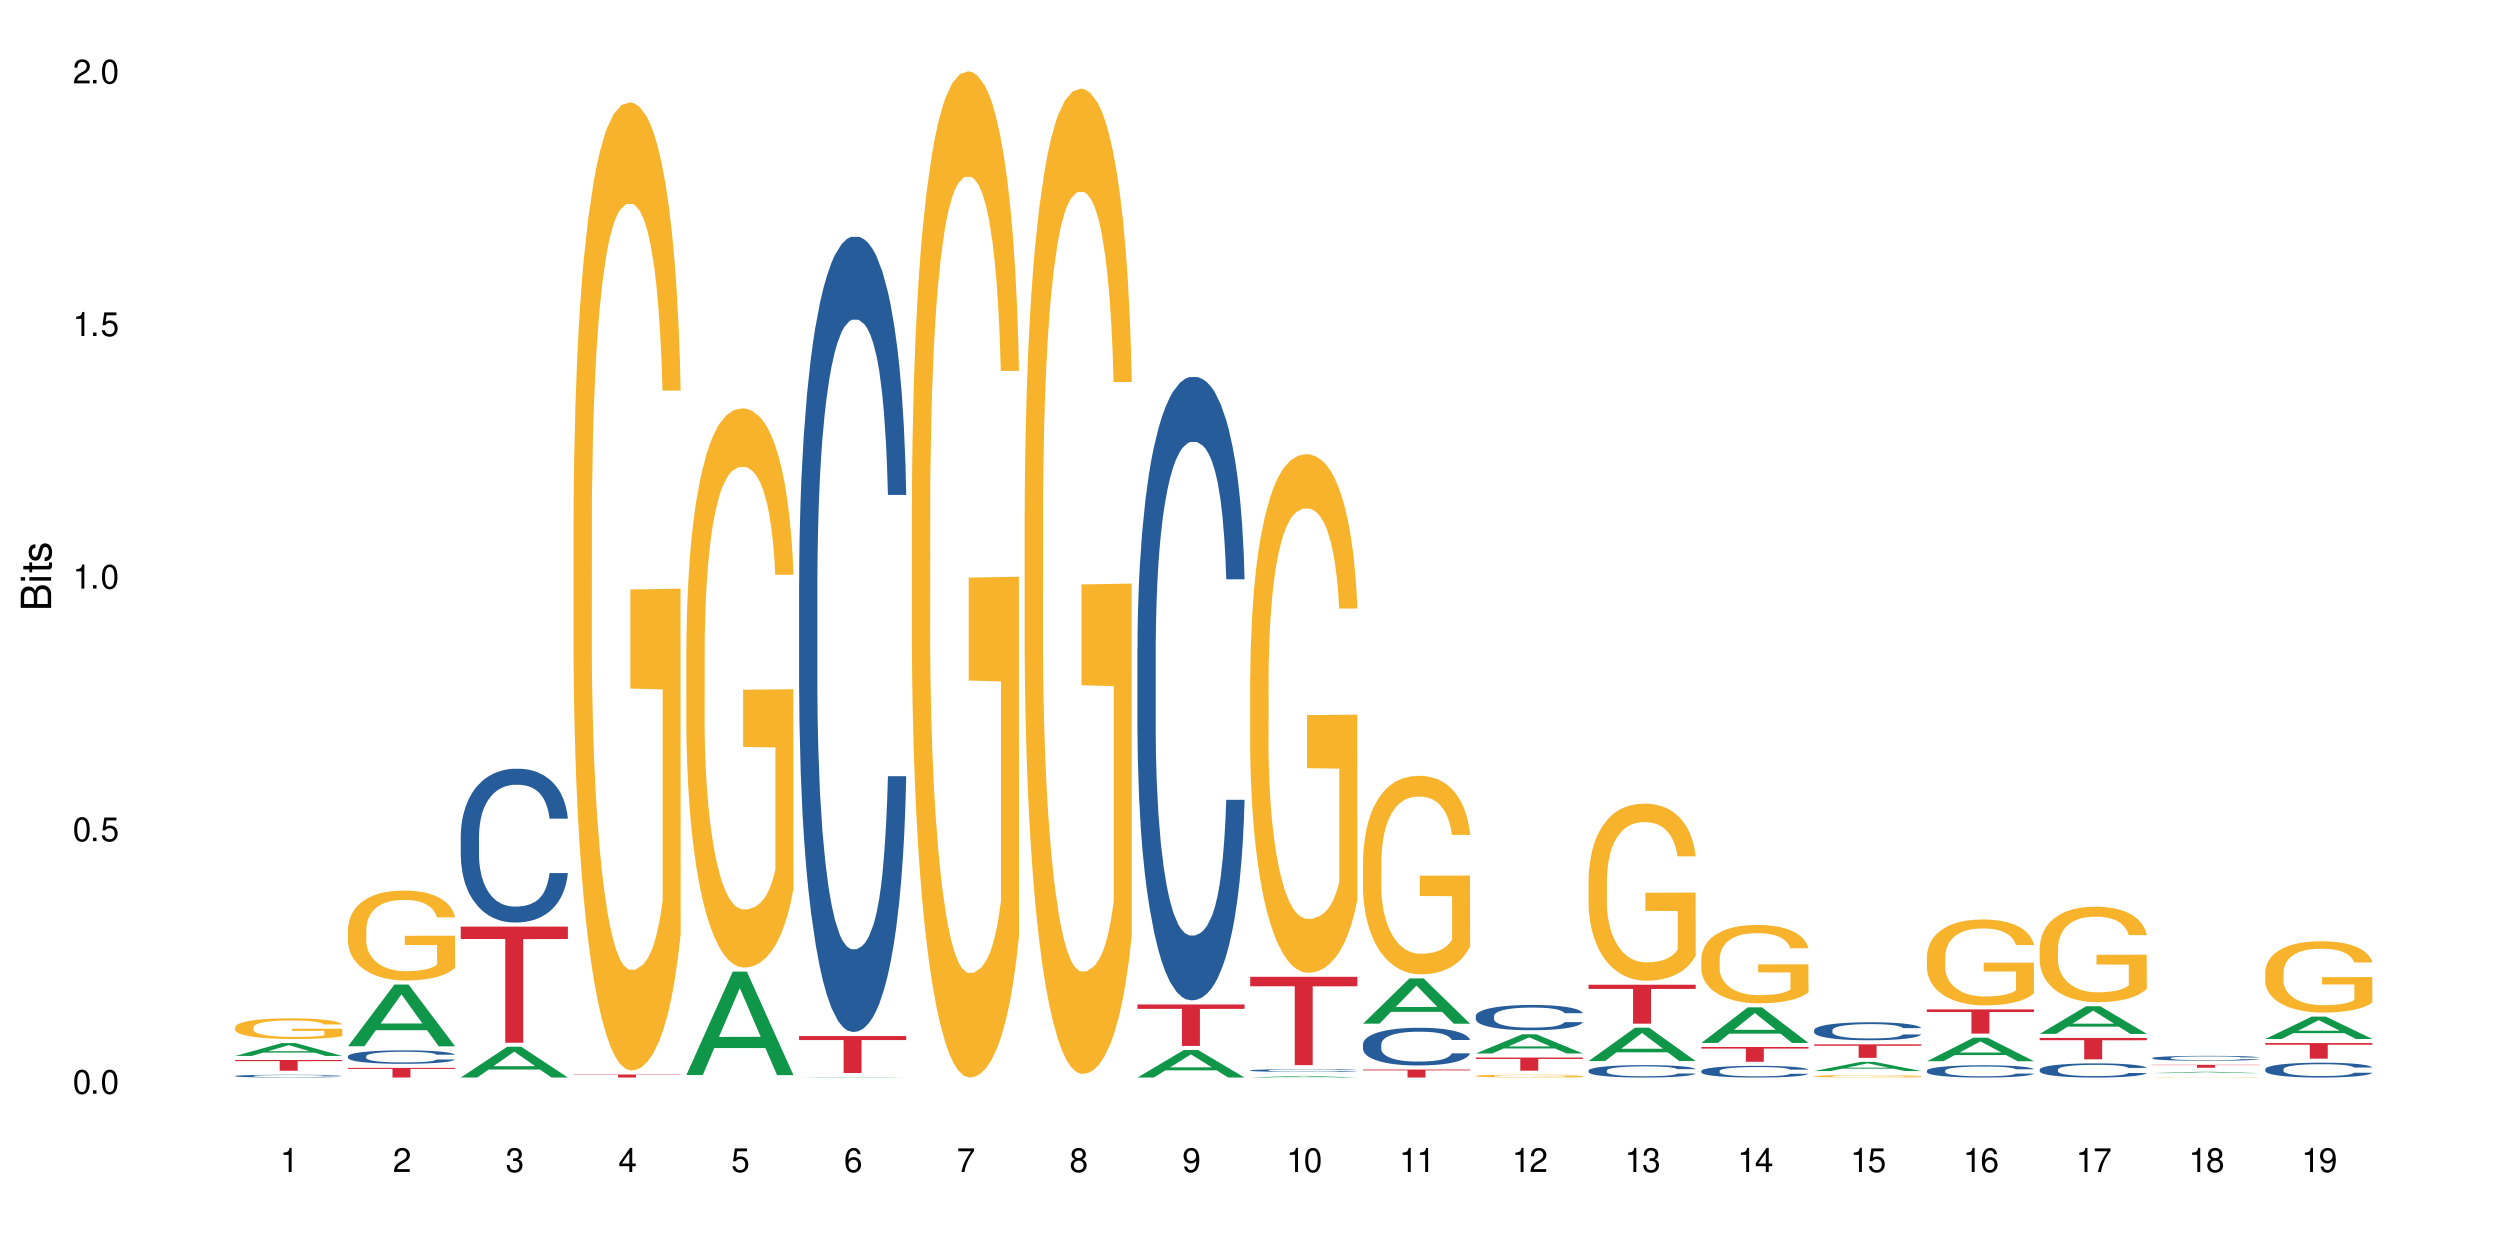 <?xml version="1.0" encoding="UTF-8"?>
<svg xmlns="http://www.w3.org/2000/svg" xmlns:xlink="http://www.w3.org/1999/xlink" width="720" height="360" viewBox="0 0 720 360">
<defs>
<g>
<g id="glyph-0-0">
</g>
<g id="glyph-0-1">
<path d="M 2.641 -6.938 C 2 -6.938 1.422 -6.656 1.078 -6.172 C 0.641 -5.562 0.406 -4.641 0.406 -3.359 C 0.406 -1.016 1.188 0.219 2.641 0.219 C 4.078 0.219 4.859 -1.016 4.859 -3.297 C 4.859 -4.641 4.656 -5.547 4.203 -6.172 C 3.844 -6.656 3.281 -6.938 2.641 -6.938 Z M 2.641 -6.188 C 3.547 -6.188 4 -5.25 4 -3.375 C 4 -1.406 3.562 -0.484 2.625 -0.484 C 1.734 -0.484 1.281 -1.438 1.281 -3.344 C 1.281 -5.25 1.734 -6.188 2.641 -6.188 Z M 2.641 -6.188 "/>
</g>
<g id="glyph-0-2">
<path d="M 1.828 -1 L 0.828 -1 L 0.828 0 L 1.828 0 Z M 1.828 -1 "/>
</g>
<g id="glyph-0-3">
<path d="M 4.562 -6.797 L 1.062 -6.797 L 0.547 -3.094 L 1.328 -3.094 C 1.719 -3.562 2.047 -3.734 2.578 -3.734 C 3.484 -3.734 4.062 -3.109 4.062 -2.094 C 4.062 -1.125 3.484 -0.531 2.578 -0.531 C 1.828 -0.531 1.375 -0.906 1.188 -1.672 L 0.328 -1.672 C 0.453 -1.109 0.547 -0.844 0.75 -0.594 C 1.125 -0.078 1.828 0.219 2.594 0.219 C 3.969 0.219 4.922 -0.781 4.922 -2.219 C 4.922 -3.562 4.031 -4.484 2.719 -4.484 C 2.25 -4.484 1.859 -4.359 1.469 -4.062 L 1.734 -5.969 L 4.562 -5.969 Z M 4.562 -6.797 "/>
</g>
<g id="glyph-0-4">
<path d="M 2.484 -4.938 L 2.484 0 L 3.328 0 L 3.328 -6.938 L 2.766 -6.938 C 2.469 -5.875 2.281 -5.734 0.984 -5.562 L 0.984 -4.938 Z M 2.484 -4.938 "/>
</g>
<g id="glyph-0-5">
<path d="M 4.859 -0.828 L 1.281 -0.828 C 1.359 -1.406 1.672 -1.781 2.5 -2.281 L 3.469 -2.828 C 4.406 -3.344 4.906 -4.062 4.906 -4.906 C 4.906 -5.484 4.672 -6.031 4.266 -6.406 C 3.859 -6.766 3.375 -6.938 2.719 -6.938 C 1.859 -6.938 1.219 -6.625 0.844 -6.031 C 0.609 -5.672 0.5 -5.234 0.484 -4.531 L 1.328 -4.531 C 1.359 -5.016 1.406 -5.281 1.531 -5.516 C 1.75 -5.938 2.188 -6.203 2.703 -6.203 C 3.469 -6.203 4.031 -5.641 4.031 -4.891 C 4.031 -4.344 3.719 -3.859 3.125 -3.516 L 2.234 -3 C 0.812 -2.172 0.406 -1.531 0.328 -0.016 L 4.859 -0.016 Z M 4.859 -0.828 "/>
</g>
<g id="glyph-0-6">
<path d="M 2.125 -3.188 L 2.578 -3.188 C 3.5 -3.188 3.984 -2.766 3.984 -1.922 C 3.984 -1.062 3.469 -0.531 2.594 -0.531 C 1.656 -0.531 1.203 -1 1.156 -2.016 L 0.312 -2.016 C 0.344 -1.453 0.438 -1.094 0.609 -0.781 C 0.953 -0.109 1.625 0.219 2.547 0.219 C 3.953 0.219 4.859 -0.625 4.859 -1.938 C 4.859 -2.828 4.516 -3.297 3.703 -3.594 C 4.344 -3.844 4.656 -4.328 4.656 -5.031 C 4.656 -6.219 3.875 -6.938 2.578 -6.938 C 1.203 -6.938 0.484 -6.172 0.453 -4.703 L 1.297 -4.703 C 1.312 -5.125 1.344 -5.359 1.453 -5.578 C 1.641 -5.969 2.062 -6.203 2.594 -6.203 C 3.344 -6.203 3.797 -5.75 3.797 -5 C 3.797 -4.516 3.609 -4.219 3.25 -4.047 C 3.016 -3.953 2.703 -3.922 2.125 -3.906 Z M 2.125 -3.188 "/>
</g>
<g id="glyph-0-7">
<path d="M 3.141 -1.672 L 3.141 0 L 3.984 0 L 3.984 -1.672 L 4.984 -1.672 L 4.984 -2.438 L 3.984 -2.438 L 3.984 -6.938 L 3.359 -6.938 L 0.266 -2.578 L 0.266 -1.672 Z M 3.141 -2.438 L 1 -2.438 L 3.141 -5.5 Z M 3.141 -2.438 "/>
</g>
<g id="glyph-0-8">
<path d="M 4.781 -5.125 C 4.609 -6.266 3.891 -6.938 2.844 -6.938 C 2.094 -6.938 1.422 -6.578 1.031 -5.953 C 0.594 -5.266 0.406 -4.422 0.406 -3.172 C 0.406 -2 0.578 -1.25 0.984 -0.641 C 1.359 -0.078 1.953 0.219 2.703 0.219 C 3.984 0.219 4.922 -0.75 4.922 -2.094 C 4.922 -3.375 4.062 -4.281 2.844 -4.281 C 2.172 -4.281 1.641 -4.031 1.281 -3.516 C 1.281 -5.234 1.828 -6.188 2.797 -6.188 C 3.391 -6.188 3.797 -5.797 3.938 -5.125 Z M 2.734 -3.531 C 3.547 -3.531 4.062 -2.953 4.062 -2.031 C 4.062 -1.156 3.484 -0.531 2.703 -0.531 C 1.922 -0.531 1.328 -1.188 1.328 -2.078 C 1.328 -2.938 1.906 -3.531 2.734 -3.531 Z M 2.734 -3.531 "/>
</g>
<g id="glyph-0-9">
<path d="M 4.984 -6.797 L 0.438 -6.797 L 0.438 -5.969 L 4.109 -5.969 C 2.5 -3.656 1.828 -2.234 1.328 0 L 2.219 0 C 2.594 -2.172 3.453 -4.047 4.984 -6.094 Z M 4.984 -6.797 "/>
</g>
<g id="glyph-0-10">
<path d="M 3.75 -3.656 C 4.469 -4.094 4.688 -4.438 4.688 -5.078 C 4.688 -6.172 3.844 -6.938 2.641 -6.938 C 1.438 -6.938 0.594 -6.172 0.594 -5.094 C 0.594 -4.438 0.812 -4.094 1.516 -3.656 C 0.734 -3.266 0.359 -2.703 0.359 -1.922 C 0.359 -0.656 1.281 0.219 2.641 0.219 C 3.984 0.219 4.922 -0.656 4.922 -1.922 C 4.922 -2.703 4.531 -3.266 3.75 -3.656 Z M 2.641 -6.188 C 3.359 -6.188 3.812 -5.75 3.812 -5.062 C 3.812 -4.406 3.344 -3.984 2.641 -3.984 C 1.922 -3.984 1.453 -4.406 1.453 -5.078 C 1.453 -5.75 1.922 -6.188 2.641 -6.188 Z M 2.641 -3.266 C 3.484 -3.266 4.062 -2.719 4.062 -1.906 C 4.062 -1.078 3.484 -0.531 2.625 -0.531 C 1.797 -0.531 1.219 -1.094 1.219 -1.906 C 1.219 -2.719 1.781 -3.266 2.641 -3.266 Z M 2.641 -3.266 "/>
</g>
<g id="glyph-0-11">
<path d="M 0.516 -1.578 C 0.672 -0.453 1.406 0.219 2.438 0.219 C 3.188 0.219 3.859 -0.141 4.266 -0.766 C 4.688 -1.453 4.891 -2.297 4.891 -3.547 C 4.891 -4.719 4.703 -5.453 4.312 -6.078 C 3.938 -6.641 3.344 -6.938 2.594 -6.938 C 1.297 -6.938 0.359 -5.969 0.359 -4.625 C 0.359 -3.344 1.234 -2.453 2.453 -2.453 C 3.094 -2.453 3.578 -2.672 4.016 -3.203 C 4 -1.484 3.469 -0.531 2.5 -0.531 C 1.906 -0.531 1.484 -0.906 1.359 -1.578 Z M 2.578 -6.203 C 3.375 -6.203 3.969 -5.531 3.969 -4.641 C 3.969 -3.797 3.391 -3.188 2.547 -3.188 C 1.734 -3.188 1.234 -3.766 1.234 -4.688 C 1.234 -5.562 1.797 -6.203 2.578 -6.203 Z M 2.578 -6.203 "/>
</g>
<g id="glyph-1-0">
</g>
<g id="glyph-1-1">
<path d="M 0 -0.953 L 0 -4.891 C 0 -5.719 -0.234 -6.344 -0.734 -6.797 C -1.188 -7.234 -1.812 -7.469 -2.5 -7.469 C -3.547 -7.469 -4.188 -7 -4.625 -5.875 C -4.984 -6.688 -5.625 -7.094 -6.531 -7.094 C -7.172 -7.094 -7.734 -6.859 -8.141 -6.391 C -8.562 -5.922 -8.75 -5.344 -8.75 -4.5 L -8.75 -0.953 Z M -4.984 -2.062 L -7.766 -2.062 L -7.766 -4.219 C -7.766 -4.844 -7.688 -5.203 -7.453 -5.5 C -7.219 -5.812 -6.859 -5.969 -6.375 -5.969 C -5.891 -5.969 -5.531 -5.812 -5.297 -5.5 C -5.062 -5.203 -4.984 -4.844 -4.984 -4.219 Z M -0.984 -2.062 L -4 -2.062 L -4 -4.781 C -4 -5.766 -3.438 -6.359 -2.484 -6.359 C -1.547 -6.359 -0.984 -5.766 -0.984 -4.781 Z M -0.984 -2.062 "/>
</g>
<g id="glyph-1-2">
<path d="M -6.281 -1.797 L -6.281 -0.797 L 0 -0.797 L 0 -1.797 Z M -8.75 -1.797 L -8.75 -0.797 L -7.484 -0.797 L -7.484 -1.797 Z M -8.75 -1.797 "/>
</g>
<g id="glyph-1-3">
<path d="M -6.281 -3.047 L -6.281 -2.016 L -8.016 -2.016 L -8.016 -1.016 L -6.281 -1.016 L -6.281 -0.172 L -5.469 -0.172 L -5.469 -1.016 L -0.719 -1.016 C -0.078 -1.016 0.281 -1.453 0.281 -2.234 C 0.281 -2.5 0.25 -2.719 0.188 -3.047 L -0.641 -3.047 C -0.609 -2.906 -0.594 -2.766 -0.594 -2.562 C -0.594 -2.141 -0.719 -2.016 -1.156 -2.016 L -5.469 -2.016 L -5.469 -3.047 Z M -6.281 -3.047 "/>
</g>
<g id="glyph-1-4">
<path d="M -4.531 -5.25 C -5.766 -5.25 -6.469 -4.422 -6.469 -2.969 C -6.469 -1.516 -5.719 -0.562 -4.547 -0.562 C -3.562 -0.562 -3.094 -1.062 -2.734 -2.562 L -2.516 -3.484 C -2.344 -4.188 -2.094 -4.469 -1.641 -4.469 C -1.047 -4.469 -0.641 -3.875 -0.641 -3 C -0.641 -2.453 -0.797 -2 -1.062 -1.75 C -1.25 -1.594 -1.422 -1.531 -1.875 -1.469 L -1.875 -0.406 C -0.422 -0.453 0.281 -1.266 0.281 -2.922 C 0.281 -4.5 -0.5 -5.516 -1.719 -5.516 C -2.656 -5.516 -3.172 -4.984 -3.469 -3.734 L -3.703 -2.766 C -3.891 -1.953 -4.156 -1.609 -4.594 -1.609 C -5.188 -1.609 -5.547 -2.125 -5.547 -2.938 C -5.547 -3.75 -5.203 -4.172 -4.531 -4.203 Z M -4.531 -5.25 "/>
</g>
</g>
</defs>
<rect x="-72" y="-36" width="864" height="432" fill="rgb(100%, 100%, 100%)" fill-opacity="1"/>
<path fill-rule="nonzero" fill="rgb(6.275%, 58.824%, 28.235%)" fill-opacity="1" d="M 67.73 304.113 L 67.766 304.109 L 81.117 300.41 L 85.172 300.41 L 98.59 304.117 L 93.875 304.117 L 90.512 303.148 L 75.773 303.148 L 72.477 304.113 L 67.73 304.113 L 77.191 302.75 L 89.16 302.746 L 83.191 301.016 L 83.125 301.012 L 83.059 301.023 L 77.16 302.746 L 77.191 302.75 Z M 67.73 304.113 "/>
<path fill-rule="nonzero" fill="rgb(14.51%, 36.078%, 60%)" fill-opacity="1" d="M 67.73 309.883 L 67.77 309.879 L 67.77 309.863 L 67.883 309.836 L 68.145 309.801 L 68.41 309.777 L 69.086 309.734 L 70.027 309.691 L 71.004 309.66 L 71.719 309.641 L 72.359 309.625 L 73.828 309.598 L 74.77 309.586 L 75.785 309.574 L 77.027 309.559 L 77.93 309.555 L 79.961 309.543 L 81.465 309.535 L 86.66 309.535 L 87.75 309.539 L 88.953 309.547 L 89.969 309.555 L 91.738 309.57 L 93.32 309.59 L 94.035 309.602 L 95.164 309.625 L 96.027 309.645 L 96.633 309.664 L 97.309 309.691 L 97.91 309.723 L 98.363 309.762 L 98.59 309.793 L 93.32 309.793 L 93.055 309.766 L 92.754 309.742 L 92.191 309.711 L 91.625 309.691 L 90.836 309.668 L 90.121 309.656 L 89.145 309.641 L 88.277 309.633 L 87.375 309.625 L 86.508 309.621 L 84.852 309.617 L 82.219 309.617 L 80.75 309.625 L 79.961 309.629 L 78.832 309.641 L 78.043 309.648 L 77.102 309.664 L 76.461 309.676 L 75.672 309.695 L 75.105 309.711 L 74.469 309.734 L 74.09 309.754 L 73.75 309.773 L 73.449 309.801 L 73.227 309.824 L 73.074 309.852 L 73 309.879 L 73 309.992 L 73.074 310.016 L 73.262 310.047 L 73.75 310.094 L 74.469 310.133 L 75.293 310.16 L 76.086 310.184 L 76.535 310.195 L 77.137 310.207 L 78.078 310.219 L 79.434 310.234 L 80.223 310.242 L 81.43 310.246 L 82.672 310.25 L 84.324 310.25 L 85.793 310.246 L 86.773 310.242 L 87.789 310.238 L 89.18 310.223 L 90.047 310.211 L 90.797 310.199 L 91.363 310.184 L 91.738 310.172 L 92.305 310.152 L 92.754 310.125 L 93.094 310.102 L 93.32 310.074 L 98.59 310.074 L 98.363 310.105 L 98.023 310.133 L 97.684 310.156 L 97.156 310.18 L 96.555 310.203 L 95.691 310.227 L 94.977 310.246 L 94.035 310.262 L 93.168 310.277 L 92.227 310.289 L 90.836 310.305 L 89.934 310.312 L 88.953 310.316 L 87.789 310.324 L 86.32 310.328 L 84.738 310.332 L 81.691 310.332 L 80.523 310.328 L 78.984 310.32 L 77.062 310.309 L 75.672 310.293 L 74.578 310.281 L 73.641 310.266 L 72.586 310.246 L 71.23 310.215 L 70.402 310.188 L 69.84 310.168 L 69.199 310.141 L 68.746 310.113 L 68.219 310.074 L 67.844 310.023 L 67.73 309.98 Z M 67.73 309.883 "/>
<path fill-rule="nonzero" fill="rgb(96.863%, 70.196%, 16.863%)" fill-opacity="1" d="M 67.73 295.836 L 67.77 295.828 L 67.77 295.719 L 67.918 295.473 L 68.297 295.137 L 68.785 294.859 L 69.312 294.641 L 69.648 294.527 L 70.215 294.363 L 70.703 294.242 L 71.945 293.996 L 73.527 293.77 L 74.391 293.672 L 75.371 293.578 L 76.762 293.477 L 77.402 293.438 L 79.359 293.348 L 81.578 293.297 L 84.023 293.277 L 85.152 293.285 L 86.695 293.305 L 88.805 293.367 L 90.008 293.422 L 90.949 293.477 L 91.926 293.547 L 93.133 293.656 L 94.262 293.785 L 95.164 293.918 L 96.066 294.078 L 96.82 294.254 L 97.461 294.445 L 98.023 294.672 L 98.363 294.863 L 98.59 295.055 L 93.355 295.055 L 93.055 294.863 L 92.719 294.719 L 92.152 294.539 L 91.59 294.406 L 91.023 294.305 L 89.969 294.16 L 89.066 294.074 L 87.938 293.996 L 86.848 293.949 L 85.605 293.918 L 84.852 293.906 L 82.859 293.906 L 81.051 293.945 L 80 293.988 L 79.246 294.031 L 78.191 294.113 L 77.551 294.176 L 77.176 294.223 L 76.047 294.391 L 75.293 294.543 L 74.879 294.645 L 74.355 294.809 L 73.977 294.957 L 73.562 295.176 L 73.34 295.34 L 73.035 295.707 L 73 296.691 L 73.113 296.898 L 73.34 297.121 L 73.641 297.316 L 74.09 297.523 L 74.543 297.68 L 75.332 297.895 L 76.008 298.035 L 76.535 298.129 L 77.551 298.273 L 77.965 298.324 L 78.945 298.422 L 79.961 298.5 L 81.203 298.562 L 82.145 298.598 L 83.648 298.625 L 85.566 298.625 L 87.824 298.59 L 89.254 298.547 L 90.234 298.504 L 90.875 298.465 L 91.664 298.406 L 92.227 298.352 L 92.754 298.293 L 93.395 298.199 L 93.395 296.898 L 84.102 296.891 L 84.102 296.281 L 98.551 296.277 L 98.59 298.406 L 97.797 298.555 L 96.82 298.695 L 95.879 298.805 L 94.898 298.895 L 93.508 299 L 92.379 299.066 L 90.648 299.141 L 89.066 299.191 L 87.41 299.223 L 85.945 299.238 L 84.215 299.246 L 82.672 299.234 L 81.016 299.203 L 79.699 299.156 L 78.492 299.102 L 77.289 299.031 L 75.785 298.918 L 74.805 298.824 L 73.789 298.711 L 72.773 298.574 L 71.871 298.426 L 71.27 298.312 L 70.668 298.184 L 70.027 298.02 L 69.426 297.832 L 68.973 297.664 L 68.559 297.473 L 68.258 297.293 L 67.957 297.051 L 67.805 296.852 L 67.73 296.684 Z M 67.73 295.836 "/>
<path fill-rule="nonzero" fill="rgb(83.922%, 15.686%, 22.353%)" fill-opacity="1" d="M 67.73 305.281 L 98.59 305.281 L 98.59 305.613 L 85.727 305.617 L 85.727 308.371 L 80.555 308.371 L 80.555 305.617 L 80.48 305.613 L 67.73 305.613 Z M 67.73 305.281 "/>
<path fill-rule="nonzero" fill="rgb(6.275%, 58.824%, 28.235%)" fill-opacity="1" d="M 100.211 301.328 L 100.246 301.309 L 113.598 283.543 L 117.652 283.543 L 131.07 301.344 L 126.355 301.344 L 122.992 296.695 L 108.258 296.695 L 104.961 301.328 L 100.211 301.328 L 109.672 294.773 L 121.641 294.758 L 115.672 286.449 L 115.609 286.434 L 115.543 286.484 L 109.641 294.758 L 109.672 294.773 Z M 100.211 301.328 "/>
<path fill-rule="nonzero" fill="rgb(14.51%, 36.078%, 60%)" fill-opacity="1" d="M 100.211 304.191 L 100.25 304.188 L 100.25 304.105 L 100.363 303.969 L 100.625 303.801 L 100.891 303.684 L 101.566 303.473 L 102.508 303.273 L 103.484 303.117 L 104.199 303.023 L 104.84 302.953 L 106.309 302.824 L 107.25 302.754 L 108.266 302.695 L 109.508 302.637 L 110.41 302.598 L 112.441 302.543 L 113.945 302.52 L 115.113 302.508 L 117.637 302.508 L 119.141 302.52 L 120.23 302.539 L 121.438 302.566 L 122.453 302.598 L 124.219 302.676 L 125.801 302.777 L 126.516 302.832 L 127.645 302.941 L 128.512 303.051 L 129.113 303.141 L 129.789 303.273 L 130.391 303.43 L 130.844 303.613 L 131.07 303.766 L 125.801 303.766 L 125.539 303.621 L 125.234 303.512 L 124.672 303.367 L 124.105 303.266 L 123.316 303.164 L 122.602 303.094 L 121.625 303.027 L 120.758 302.984 L 119.855 302.953 L 118.988 302.934 L 117.332 302.91 L 115.414 302.91 L 114.699 302.918 L 113.23 302.945 L 112.441 302.973 L 111.312 303.02 L 110.523 303.066 L 109.582 303.137 L 108.941 303.199 L 108.152 303.289 L 107.586 303.371 L 106.949 303.488 L 106.57 303.578 L 106.234 303.676 L 105.934 303.793 L 105.707 303.918 L 105.555 304.047 L 105.48 304.176 L 105.48 304.723 L 105.555 304.852 L 105.742 305 L 106.234 305.215 L 106.949 305.402 L 107.777 305.551 L 108.566 305.66 L 109.016 305.707 L 109.621 305.766 L 110.559 305.836 L 111.914 305.906 L 112.707 305.934 L 113.91 305.965 L 115.152 305.977 L 116.809 305.977 L 118.273 305.965 L 119.254 305.945 L 120.27 305.918 L 121.66 305.855 L 122.527 305.801 L 123.281 305.734 L 123.844 305.664 L 124.219 305.609 L 124.785 305.5 L 125.234 305.379 L 125.574 305.254 L 125.801 305.137 L 131.07 305.137 L 130.844 305.277 L 130.504 305.414 L 130.164 305.516 L 129.641 305.641 L 129.035 305.75 L 128.172 305.875 L 127.457 305.957 L 126.516 306.043 L 125.648 306.113 L 124.711 306.172 L 123.316 306.242 L 122.414 306.277 L 121.438 306.309 L 120.27 306.34 L 118.801 306.363 L 117.223 306.379 L 115.754 306.383 L 114.172 306.375 L 113.008 306.359 L 111.465 306.328 L 109.543 306.266 L 108.152 306.195 L 107.062 306.129 L 106.121 306.059 L 105.066 305.965 L 103.711 305.809 L 102.883 305.688 L 102.32 305.59 L 101.68 305.449 L 101.227 305.324 L 100.703 305.129 L 100.324 304.875 L 100.211 304.68 Z M 100.211 304.191 "/>
<path fill-rule="nonzero" fill="rgb(96.863%, 70.196%, 16.863%)" fill-opacity="1" d="M 100.211 267.57 L 100.25 267.547 L 100.25 267.074 L 100.398 266.008 L 100.777 264.543 L 101.266 263.336 L 101.793 262.391 L 102.133 261.895 L 102.695 261.184 L 103.184 260.664 L 104.426 259.598 L 106.008 258.605 L 106.871 258.18 L 107.852 257.777 L 109.242 257.328 L 109.883 257.16 L 111.84 256.785 L 114.059 256.547 L 116.508 256.477 L 117.637 256.5 L 119.18 256.594 L 121.285 256.855 L 122.488 257.09 L 123.43 257.328 L 124.41 257.637 L 125.613 258.109 L 126.742 258.676 L 127.645 259.242 L 128.547 259.953 L 129.301 260.711 L 129.941 261.539 L 130.504 262.531 L 130.844 263.359 L 131.07 264.188 L 125.84 264.188 L 125.539 263.359 L 125.199 262.719 L 124.633 261.941 L 124.07 261.371 L 123.504 260.922 L 122.453 260.309 L 121.547 259.93 L 120.418 259.598 L 119.328 259.387 L 118.086 259.242 L 117.332 259.195 L 115.34 259.195 L 113.531 259.363 L 112.48 259.551 L 111.727 259.738 L 110.672 260.094 L 110.035 260.379 L 109.656 260.566 L 108.527 261.301 L 107.777 261.965 L 107.363 262.414 L 106.836 263.121 L 106.457 263.762 L 106.043 264.707 L 105.82 265.418 L 105.52 267.027 L 105.48 271.285 L 105.594 272.184 L 105.82 273.152 L 106.121 274.004 L 106.57 274.902 L 107.023 275.59 L 107.812 276.512 L 108.492 277.125 L 109.016 277.527 L 110.035 278.168 L 110.449 278.379 L 111.426 278.805 L 112.441 279.137 L 113.684 279.422 L 114.625 279.562 L 116.129 279.68 L 118.051 279.68 L 120.309 279.539 L 121.738 279.352 L 122.715 279.16 L 123.355 278.996 L 124.145 278.734 L 124.711 278.5 L 125.234 278.238 L 125.875 277.836 L 125.875 272.184 L 116.582 272.16 L 116.582 269.508 L 131.031 269.484 L 131.07 278.734 L 130.277 279.375 L 129.301 279.988 L 128.359 280.461 L 127.383 280.863 L 125.988 281.312 L 124.859 281.598 L 123.129 281.93 L 121.547 282.141 L 119.895 282.281 L 118.426 282.355 L 116.695 282.379 L 115.152 282.332 L 113.496 282.188 L 112.18 282 L 110.973 281.762 L 109.77 281.457 L 108.266 280.957 L 107.285 280.555 L 106.27 280.059 L 105.254 279.469 L 104.352 278.828 L 103.75 278.332 L 103.148 277.766 L 102.508 277.055 L 101.906 276.25 L 101.453 275.52 L 101.039 274.691 L 100.738 273.91 L 100.438 272.844 L 100.289 271.992 L 100.211 271.262 Z M 100.211 267.57 "/>
<path fill-rule="nonzero" fill="rgb(83.922%, 15.686%, 22.353%)" fill-opacity="1" d="M 100.211 307.547 L 131.07 307.547 L 131.07 307.844 L 118.207 307.848 L 118.207 310.332 L 113.035 310.332 L 113.035 307.848 L 112.961 307.844 L 100.211 307.844 Z M 100.211 307.547 "/>
<path fill-rule="nonzero" fill="rgb(6.275%, 58.824%, 28.235%)" fill-opacity="1" d="M 132.691 310.324 L 132.727 310.316 L 146.078 301.469 L 150.133 301.469 L 163.551 310.332 L 158.836 310.332 L 155.473 308.02 L 140.738 308.02 L 137.441 310.324 L 132.691 310.324 L 142.156 307.062 L 154.121 307.055 L 148.156 302.918 L 148.09 302.91 L 148.023 302.934 L 142.121 307.055 L 142.156 307.062 Z M 132.691 310.324 "/>
<path fill-rule="nonzero" fill="rgb(14.51%, 36.078%, 60%)" fill-opacity="1" d="M 132.691 240.676 L 132.73 240.637 L 132.73 239.664 L 132.844 238.125 L 133.105 236.184 L 133.371 234.848 L 134.047 232.457 L 134.988 230.152 L 135.969 228.371 L 136.684 227.316 L 137.32 226.508 L 138.789 225.008 L 139.73 224.242 L 140.746 223.551 L 141.988 222.863 L 142.891 222.461 L 144.922 221.812 L 146.43 221.527 L 147.594 221.406 L 150.117 221.406 L 151.621 221.57 L 152.711 221.77 L 153.918 222.094 L 154.934 222.461 L 156.703 223.352 L 158.281 224.484 L 158.996 225.133 L 160.125 226.387 L 160.992 227.602 L 161.594 228.652 L 162.27 230.152 L 162.871 231.973 L 163.324 234.035 L 163.551 235.777 L 158.281 235.777 L 158.02 234.156 L 157.719 232.902 L 157.152 231.242 L 156.59 230.07 L 155.797 228.895 L 155.082 228.125 L 154.105 227.359 L 153.238 226.871 L 152.336 226.508 L 151.469 226.266 L 149.816 226.023 L 147.895 226.023 L 147.18 226.102 L 145.715 226.426 L 144.922 226.711 L 143.793 227.277 L 143.004 227.805 L 142.062 228.613 L 141.422 229.301 L 140.633 230.352 L 140.07 231.285 L 139.43 232.621 L 139.051 233.633 L 138.715 234.766 L 138.414 236.102 L 138.188 237.52 L 138.035 239.016 L 137.961 240.473 L 137.961 246.746 L 138.035 248.203 L 138.227 249.906 L 138.715 252.375 L 139.43 254.52 L 140.258 256.219 L 141.047 257.434 L 141.5 258 L 142.102 258.648 L 143.043 259.457 L 144.395 260.27 L 145.188 260.59 L 146.391 260.914 L 147.633 261.078 L 149.289 261.078 L 150.754 260.914 L 151.734 260.715 L 152.75 260.391 L 154.141 259.699 L 155.008 259.055 L 155.762 258.285 L 156.324 257.516 L 156.703 256.867 L 157.266 255.613 L 157.719 254.234 L 158.055 252.82 L 158.281 251.441 L 163.551 251.441 L 163.324 253.062 L 162.984 254.641 L 162.648 255.816 L 162.121 257.23 L 161.52 258.488 L 160.652 259.902 L 159.938 260.836 L 158.996 261.848 L 158.133 262.617 L 157.191 263.305 L 155.797 264.113 L 154.895 264.52 L 153.918 264.883 L 152.75 265.207 L 151.281 265.488 L 149.703 265.652 L 148.234 265.691 L 146.652 265.609 L 145.488 265.449 L 143.945 265.086 L 142.023 264.355 L 140.633 263.586 L 139.543 262.816 L 138.602 262.008 L 137.547 260.914 L 136.191 259.133 L 135.363 257.758 L 134.801 256.625 L 134.16 255.047 L 133.711 253.629 L 133.184 251.363 L 132.805 248.488 L 132.691 246.262 Z M 132.691 240.676 "/>
<path fill-rule="nonzero" fill="rgb(83.922%, 15.686%, 22.353%)" fill-opacity="1" d="M 132.691 266.855 L 163.551 266.855 L 163.551 270.438 L 150.691 270.469 L 150.691 300.305 L 145.516 300.305 L 145.516 270.5 L 145.441 270.438 L 132.691 270.438 Z M 132.691 266.855 "/>
<path fill-rule="nonzero" fill="rgb(96.863%, 70.196%, 16.863%)" fill-opacity="1" d="M 165.176 148.898 L 165.211 148.645 L 165.211 143.551 L 165.363 132.09 L 165.738 116.305 L 166.227 103.316 L 166.754 93.129 L 167.094 87.781 L 167.656 80.145 L 168.148 74.539 L 169.391 63.082 L 170.969 52.387 L 171.836 47.805 L 172.812 43.473 L 174.207 38.637 L 174.844 36.852 L 176.801 32.777 L 179.023 30.23 L 181.469 29.469 L 182.598 29.723 L 184.141 30.742 L 186.246 33.543 L 187.453 36.09 L 188.391 38.637 L 189.371 41.945 L 190.574 47.039 L 191.703 53.152 L 192.605 59.262 L 193.512 66.902 L 194.262 75.051 L 194.902 83.961 L 195.465 94.656 L 195.805 103.57 L 196.031 112.484 L 190.801 112.484 L 190.5 103.57 L 190.16 96.695 L 189.598 88.293 L 189.031 82.18 L 188.469 77.344 L 187.414 70.723 L 186.512 66.648 L 185.383 63.082 L 184.289 60.789 L 183.047 59.262 L 182.297 58.754 L 180.301 58.754 L 178.496 60.535 L 177.441 62.574 L 176.688 64.609 L 175.637 68.43 L 174.996 71.484 L 174.621 73.523 L 173.492 81.418 L 172.738 88.547 L 172.324 93.387 L 171.797 101.023 L 171.422 107.898 L 171.008 118.086 L 170.781 125.727 L 170.48 143.043 L 170.441 188.879 L 170.555 198.555 L 170.781 208.996 L 171.082 218.16 L 171.535 227.84 L 171.984 235.223 L 172.777 245.156 L 173.453 251.777 L 173.98 256.105 L 174.996 262.98 L 175.41 265.273 L 176.387 269.855 L 177.402 273.422 L 178.645 276.477 L 179.586 278.004 L 181.09 279.277 L 183.012 279.277 L 185.27 277.75 L 186.699 275.711 L 187.676 273.676 L 188.316 271.891 L 189.105 269.09 L 189.672 266.547 L 190.199 263.742 L 190.84 259.414 L 190.84 198.555 L 181.543 198.301 L 181.543 169.777 L 195.992 169.523 L 196.031 269.09 L 195.242 275.969 L 194.262 282.586 L 193.32 287.68 L 192.344 292.008 L 190.949 296.848 L 189.82 299.902 L 188.09 303.469 L 186.512 305.762 L 184.855 307.289 L 183.387 308.051 L 181.656 308.309 L 180.113 307.797 L 178.457 306.27 L 177.141 304.234 L 175.938 301.688 L 174.73 298.375 L 173.227 293.027 L 172.25 288.699 L 171.234 283.352 L 170.215 276.984 L 169.312 270.109 L 168.711 264.762 L 168.109 258.652 L 167.469 251.012 L 166.867 242.352 L 166.414 234.461 L 166 225.547 L 165.699 217.145 L 165.398 205.684 L 165.25 196.516 L 165.176 188.621 Z M 165.176 148.898 "/>
<path fill-rule="nonzero" fill="rgb(83.922%, 15.686%, 22.353%)" fill-opacity="1" d="M 165.176 309.473 L 196.031 309.473 L 196.031 309.562 L 183.172 309.562 L 183.172 310.332 L 177.996 310.332 L 177.996 309.566 L 177.922 309.562 L 165.176 309.562 Z M 165.176 309.473 "/>
<path fill-rule="nonzero" fill="rgb(6.275%, 58.824%, 28.235%)" fill-opacity="1" d="M 197.656 309.609 L 197.688 309.582 L 211.039 279.816 L 215.094 279.816 L 228.512 309.637 L 223.797 309.637 L 220.434 301.852 L 205.699 301.852 L 202.402 309.609 L 197.656 309.609 L 207.117 298.633 L 219.082 298.605 L 213.117 284.691 L 213.051 284.66 L 212.984 284.746 L 207.082 298.605 L 207.117 298.633 Z M 197.656 309.609 "/>
<path fill-rule="nonzero" fill="rgb(96.863%, 70.196%, 16.863%)" fill-opacity="1" d="M 197.656 186.578 L 197.691 186.434 L 197.691 183.492 L 197.844 176.871 L 198.219 167.754 L 198.707 160.25 L 199.234 154.367 L 199.574 151.281 L 200.141 146.867 L 200.629 143.633 L 201.871 137.012 L 203.449 130.836 L 204.316 128.188 L 205.293 125.688 L 206.688 122.891 L 207.324 121.863 L 209.281 119.508 L 211.504 118.039 L 213.949 117.598 L 215.078 117.746 L 216.621 118.332 L 218.727 119.949 L 219.934 121.422 L 220.875 122.891 L 221.852 124.805 L 223.055 127.746 L 224.184 131.277 L 225.086 134.805 L 225.992 139.219 L 226.742 143.926 L 227.383 149.074 L 227.949 155.25 L 228.285 160.398 L 228.512 165.547 L 223.281 165.547 L 222.98 160.398 L 222.641 156.426 L 222.078 151.574 L 221.512 148.043 L 220.949 145.25 L 219.895 141.426 L 218.992 139.07 L 217.863 137.012 L 216.77 135.688 L 215.531 134.805 L 214.777 134.512 L 212.781 134.512 L 210.977 135.543 L 209.922 136.719 L 209.172 137.895 L 208.117 140.102 L 207.477 141.867 L 207.102 143.043 L 205.973 147.602 L 205.219 151.719 L 204.805 154.516 L 204.277 158.926 L 203.902 162.898 L 203.488 168.781 L 203.262 173.195 L 202.961 183.195 L 202.922 209.672 L 203.035 215.262 L 203.262 221.293 L 203.562 226.586 L 204.016 232.176 L 204.465 236.441 L 205.258 242.176 L 205.934 246 L 206.461 248.5 L 207.477 252.473 L 207.891 253.797 L 208.867 256.445 L 209.887 258.504 L 211.125 260.27 L 212.066 261.152 L 213.574 261.887 L 215.492 261.887 L 217.75 261.004 L 219.18 259.828 L 220.156 258.652 L 220.797 257.621 L 221.59 256.004 L 222.152 254.531 L 222.68 252.914 L 223.32 250.414 L 223.32 215.262 L 214.023 215.113 L 214.023 198.641 L 228.473 198.492 L 228.512 256.004 L 227.723 259.973 L 226.742 263.797 L 225.801 266.742 L 224.824 269.242 L 223.434 272.035 L 222.305 273.801 L 220.57 275.859 L 218.992 277.184 L 217.336 278.066 L 215.867 278.508 L 214.137 278.652 L 212.594 278.359 L 210.938 277.477 L 209.621 276.301 L 208.418 274.828 L 207.215 272.918 L 205.707 269.828 L 204.73 267.328 L 203.715 264.238 L 202.699 260.562 L 201.793 256.59 L 201.191 253.504 L 200.59 249.973 L 199.949 245.559 L 199.348 240.559 L 198.898 236 L 198.484 230.852 L 198.184 225.996 L 197.883 219.379 L 197.73 214.086 L 197.656 209.523 Z M 197.656 186.578 "/>
<path fill-rule="nonzero" fill="rgb(6.275%, 58.824%, 28.235%)" fill-opacity="1" d="M 230.137 310.332 L 230.168 310.332 L 243.52 310.188 L 247.574 310.188 L 260.992 310.332 L 256.277 310.332 L 252.918 310.293 L 238.18 310.293 L 234.883 310.332 L 230.137 310.332 L 239.598 310.277 L 251.566 310.277 L 245.598 310.211 L 245.465 310.211 L 239.566 310.277 L 239.598 310.277 Z M 230.137 310.332 "/>
<path fill-rule="nonzero" fill="rgb(14.51%, 36.078%, 60%)" fill-opacity="1" d="M 230.137 167.863 L 230.172 167.652 L 230.172 162.629 L 230.285 154.676 L 230.551 144.625 L 230.812 137.719 L 231.492 125.367 L 232.43 113.438 L 233.41 104.227 L 234.125 98.785 L 234.766 94.598 L 236.23 86.852 L 237.172 82.875 L 238.188 79.316 L 239.43 75.758 L 240.336 73.664 L 242.367 70.312 L 243.871 68.848 L 245.039 68.223 L 247.559 68.223 L 249.062 69.059 L 250.156 70.105 L 251.359 71.781 L 252.375 73.664 L 254.145 78.27 L 255.727 84.129 L 256.441 87.48 L 257.57 93.969 L 258.434 100.25 L 259.035 105.691 L 259.715 113.438 L 260.316 122.855 L 260.766 133.531 L 260.992 142.535 L 255.727 142.535 L 255.461 134.16 L 255.16 127.672 L 254.598 119.09 L 254.031 113.02 L 253.242 106.945 L 252.527 102.969 L 251.547 98.992 L 250.684 96.48 L 249.777 94.598 L 248.914 93.34 L 247.258 92.086 L 245.34 92.086 L 244.625 92.504 L 243.156 94.18 L 242.367 95.645 L 241.238 98.574 L 240.445 101.297 L 239.508 105.48 L 238.867 109.039 L 238.078 114.484 L 237.512 119.297 L 236.871 126.207 L 236.496 131.438 L 236.156 137.301 L 235.855 144.207 L 235.629 151.535 L 235.48 159.281 L 235.406 166.816 L 235.406 199.262 L 235.48 206.797 L 235.668 215.59 L 236.156 228.359 L 236.871 239.453 L 237.699 248.246 L 238.488 254.527 L 238.941 257.457 L 239.543 260.805 L 240.484 264.992 L 241.84 269.18 L 242.629 270.855 L 243.832 272.527 L 245.074 273.367 L 246.73 273.367 L 248.199 272.527 L 249.176 271.48 L 250.191 269.809 L 251.586 266.25 L 252.449 262.898 L 253.203 258.922 L 253.77 254.945 L 254.145 251.594 L 254.707 245.105 L 255.16 237.988 L 255.5 230.664 L 255.727 223.547 L 260.992 223.547 L 260.766 231.918 L 260.43 240.082 L 260.09 246.152 L 259.562 253.48 L 258.961 259.969 L 258.094 267.297 L 257.379 272.109 L 256.441 277.344 L 255.574 281.32 L 254.633 284.879 L 253.242 289.066 L 252.34 291.16 L 251.359 293.043 L 250.191 294.719 L 248.727 296.184 L 247.145 297.02 L 245.676 297.23 L 244.098 296.812 L 242.93 295.973 L 241.387 294.09 L 239.469 290.32 L 238.078 286.344 L 236.984 282.367 L 236.043 278.18 L 234.992 272.527 L 233.637 263.316 L 232.809 256.199 L 232.242 250.34 L 231.605 242.176 L 231.152 234.848 L 230.625 223.125 L 230.25 208.266 L 230.137 196.75 Z M 230.137 167.863 "/>
<path fill-rule="nonzero" fill="rgb(83.922%, 15.686%, 22.353%)" fill-opacity="1" d="M 230.137 298.395 L 260.992 298.395 L 260.992 299.531 L 248.133 299.543 L 248.133 309.023 L 242.957 309.023 L 242.957 299.551 L 242.883 299.531 L 230.137 299.531 Z M 230.137 298.395 "/>
<path fill-rule="nonzero" fill="rgb(96.863%, 70.196%, 16.863%)" fill-opacity="1" d="M 262.617 144.652 L 262.656 144.387 L 262.656 139.094 L 262.805 127.184 L 263.18 110.777 L 263.672 97.277 L 264.199 86.691 L 264.535 81.133 L 265.102 73.195 L 265.59 67.371 L 266.832 55.461 L 268.414 44.348 L 269.277 39.582 L 270.258 35.082 L 271.648 30.055 L 272.289 28.203 L 274.246 23.965 L 276.465 21.32 L 278.91 20.527 L 280.039 20.789 L 281.582 21.848 L 283.691 24.762 L 284.895 27.406 L 285.836 30.055 L 286.812 33.496 L 288.02 38.789 L 289.148 45.141 L 290.051 51.492 L 290.953 59.43 L 291.707 67.902 L 292.344 77.164 L 292.91 88.281 L 293.25 97.543 L 293.473 106.805 L 288.242 106.805 L 287.941 97.543 L 287.605 90.398 L 287.039 81.664 L 286.477 75.312 L 285.91 70.281 L 284.855 63.402 L 283.953 59.168 L 282.824 55.461 L 281.734 53.078 L 280.492 51.492 L 279.738 50.961 L 277.746 50.961 L 275.938 52.816 L 274.883 54.934 L 274.133 57.051 L 273.078 61.02 L 272.438 64.195 L 272.062 66.312 L 270.934 74.516 L 270.18 81.93 L 269.766 86.957 L 269.238 94.898 L 268.863 102.043 L 268.449 112.629 L 268.223 120.57 L 267.922 138.566 L 267.887 186.207 L 268 196.262 L 268.223 207.113 L 268.523 216.641 L 268.977 226.699 L 269.43 234.375 L 270.219 244.695 L 270.895 251.578 L 271.422 256.078 L 272.438 263.223 L 272.852 265.605 L 273.832 270.367 L 274.848 274.074 L 276.09 277.25 L 277.031 278.836 L 278.535 280.16 L 280.453 280.16 L 282.711 278.574 L 284.141 276.457 L 285.121 274.34 L 285.762 272.484 L 286.551 269.574 L 287.113 266.926 L 287.641 264.016 L 288.281 259.516 L 288.281 196.262 L 278.988 195.996 L 278.988 166.355 L 293.438 166.09 L 293.473 269.574 L 292.684 276.719 L 291.707 283.602 L 290.766 288.895 L 289.785 293.395 L 288.395 298.422 L 287.266 301.598 L 285.535 305.305 L 283.953 307.688 L 282.297 309.273 L 280.832 310.066 L 279.098 310.332 L 277.555 309.805 L 275.902 308.215 L 274.582 306.098 L 273.379 303.453 L 272.176 300.012 L 270.672 294.453 L 269.691 289.953 L 268.676 284.395 L 267.66 277.777 L 266.758 270.633 L 266.156 265.074 L 265.551 258.723 L 264.914 250.781 L 264.312 241.785 L 263.859 233.578 L 263.445 224.316 L 263.145 215.582 L 262.844 203.672 L 262.691 194.145 L 262.617 185.941 Z M 262.617 144.652 "/>
<path fill-rule="nonzero" fill="rgb(96.863%, 70.196%, 16.863%)" fill-opacity="1" d="M 295.098 147.07 L 295.137 146.809 L 295.137 141.625 L 295.285 129.965 L 295.664 113.895 L 296.152 100.68 L 296.68 90.312 L 297.016 84.871 L 297.582 77.094 L 298.07 71.395 L 299.312 59.73 L 300.895 48.848 L 301.758 44.18 L 302.738 39.773 L 304.129 34.852 L 304.77 33.035 L 306.727 28.891 L 308.945 26.297 L 311.391 25.52 L 312.52 25.781 L 314.062 26.816 L 316.172 29.668 L 317.375 32.258 L 318.316 34.852 L 319.293 38.219 L 320.5 43.402 L 321.629 49.625 L 322.531 55.844 L 323.434 63.617 L 324.188 71.91 L 324.828 80.98 L 325.391 91.867 L 325.73 100.938 L 325.957 110.008 L 320.723 110.008 L 320.422 100.938 L 320.086 93.941 L 319.52 85.387 L 318.957 79.168 L 318.391 74.242 L 317.336 67.504 L 316.434 63.359 L 315.305 59.73 L 314.215 57.398 L 312.973 55.844 L 312.219 55.324 L 310.227 55.324 L 308.418 57.141 L 307.367 59.211 L 306.613 61.285 L 305.559 65.172 L 304.918 68.281 L 304.543 70.355 L 303.414 78.391 L 302.66 85.648 L 302.246 90.57 L 301.723 98.348 L 301.344 105.344 L 300.93 115.711 L 300.707 123.484 L 300.402 141.109 L 300.367 187.758 L 300.48 197.605 L 300.707 208.23 L 301.008 217.562 L 301.457 227.41 L 301.91 234.926 L 302.699 245.031 L 303.375 251.77 L 303.902 256.176 L 304.918 263.176 L 305.332 265.508 L 306.312 270.172 L 307.328 273.801 L 308.57 276.91 L 309.512 278.465 L 311.016 279.762 L 312.934 279.762 L 315.191 278.207 L 316.621 276.133 L 317.602 274.059 L 318.242 272.246 L 319.031 269.395 L 319.594 266.801 L 320.121 263.953 L 320.762 259.547 L 320.762 197.605 L 311.469 197.348 L 311.469 168.32 L 325.918 168.062 L 325.957 269.395 L 325.164 276.391 L 324.188 283.129 L 323.246 288.312 L 322.266 292.719 L 320.875 297.645 L 319.746 300.754 L 318.016 304.383 L 316.434 306.715 L 314.777 308.27 L 313.312 309.047 L 311.582 309.305 L 310.039 308.789 L 308.383 307.23 L 307.066 305.16 L 305.859 302.566 L 304.656 299.199 L 303.152 293.754 L 302.172 289.352 L 301.156 283.906 L 300.141 277.43 L 299.238 270.43 L 298.637 264.988 L 298.035 258.77 L 297.395 250.992 L 296.793 242.184 L 296.34 234.148 L 295.926 225.078 L 295.625 216.523 L 295.324 204.863 L 295.172 195.531 L 295.098 187.5 Z M 295.098 147.07 "/>
<path fill-rule="nonzero" fill="rgb(6.275%, 58.824%, 28.235%)" fill-opacity="1" d="M 327.578 310.324 L 327.613 310.316 L 340.965 302.391 L 345.02 302.391 L 358.438 310.332 L 353.723 310.332 L 350.359 308.258 L 335.625 308.258 L 332.328 310.324 L 327.578 310.324 L 337.039 307.402 L 349.008 307.395 L 343.039 303.688 L 342.977 303.68 L 342.91 303.703 L 337.008 307.395 L 337.039 307.402 Z M 327.578 310.324 "/>
<path fill-rule="nonzero" fill="rgb(14.51%, 36.078%, 60%)" fill-opacity="1" d="M 327.578 186.707 L 327.617 186.543 L 327.617 182.605 L 327.73 176.367 L 327.992 168.492 L 328.258 163.078 L 328.934 153.395 L 329.875 144.043 L 330.852 136.824 L 331.566 132.559 L 332.207 129.277 L 333.676 123.203 L 334.617 120.086 L 335.633 117.297 L 336.875 114.508 L 337.777 112.867 L 339.809 110.242 L 341.312 109.094 L 342.48 108.602 L 345.004 108.602 L 346.508 109.258 L 347.598 110.078 L 348.805 111.391 L 349.82 112.867 L 351.586 116.477 L 353.168 121.07 L 353.883 123.695 L 355.012 128.785 L 355.879 133.707 L 356.48 137.973 L 357.156 144.043 L 357.758 151.426 L 358.211 159.797 L 358.438 166.852 L 353.168 166.852 L 352.906 160.289 L 352.605 155.203 L 352.039 148.473 L 351.477 143.715 L 350.684 138.957 L 349.969 135.84 L 348.992 132.723 L 348.125 130.754 L 347.223 129.277 L 346.355 128.289 L 344.699 127.305 L 342.781 127.305 L 342.066 127.633 L 340.598 128.949 L 339.809 130.098 L 338.68 132.395 L 337.891 134.527 L 336.949 137.809 L 336.309 140.598 L 335.52 144.863 L 334.953 148.637 L 334.316 154.055 L 333.938 158.156 L 333.602 162.75 L 333.301 168.164 L 333.074 173.906 L 332.922 179.98 L 332.848 185.887 L 332.848 211.32 L 332.922 217.227 L 333.109 224.117 L 333.602 234.129 L 334.316 242.824 L 335.145 249.715 L 335.934 254.637 L 336.387 256.938 L 336.988 259.562 L 337.926 262.844 L 339.281 266.125 L 340.074 267.438 L 341.277 268.75 L 342.52 269.406 L 344.176 269.406 L 345.641 268.75 L 346.621 267.93 L 347.637 266.617 L 349.027 263.828 L 349.895 261.203 L 350.648 258.086 L 351.211 254.965 L 351.586 252.34 L 352.152 247.254 L 352.605 241.676 L 352.941 235.934 L 353.168 230.352 L 358.438 230.352 L 358.211 236.918 L 357.871 243.316 L 357.531 248.074 L 357.008 253.816 L 356.402 258.906 L 355.539 264.648 L 354.824 268.422 L 353.883 272.523 L 353.016 275.641 L 352.078 278.43 L 350.684 281.711 L 349.781 283.355 L 348.805 284.832 L 347.637 286.145 L 346.168 287.293 L 344.59 287.949 L 343.121 288.113 L 341.539 287.785 L 340.375 287.129 L 338.832 285.652 L 336.91 282.699 L 335.52 279.578 L 334.43 276.461 L 333.488 273.18 L 332.434 268.75 L 331.078 261.531 L 330.25 255.949 L 329.688 251.355 L 329.047 244.957 L 328.594 239.215 L 328.07 230.023 L 327.691 218.375 L 327.578 209.352 Z M 327.578 186.707 "/>
<path fill-rule="nonzero" fill="rgb(83.922%, 15.686%, 22.353%)" fill-opacity="1" d="M 327.578 289.277 L 358.438 289.277 L 358.438 290.555 L 345.574 290.566 L 345.574 301.227 L 340.402 301.227 L 340.402 290.578 L 340.328 290.555 L 327.578 290.555 Z M 327.578 289.277 "/>
<path fill-rule="nonzero" fill="rgb(6.275%, 58.824%, 28.235%)" fill-opacity="1" d="M 360.059 310.332 L 360.094 310.332 L 373.445 309.875 L 377.5 309.875 L 390.918 310.332 L 386.203 310.332 L 382.84 310.211 L 368.105 310.211 L 364.809 310.332 L 360.059 310.332 L 369.523 310.164 L 381.488 310.164 L 375.523 309.949 L 375.391 309.949 L 369.488 310.164 L 369.523 310.164 Z M 360.059 310.332 "/>
<path fill-rule="nonzero" fill="rgb(14.51%, 36.078%, 60%)" fill-opacity="1" d="M 360.059 308.27 L 360.098 308.266 L 360.098 308.25 L 360.211 308.223 L 360.473 308.188 L 360.738 308.164 L 361.414 308.121 L 362.355 308.082 L 363.336 308.051 L 364.051 308.031 L 364.688 308.02 L 366.156 307.992 L 367.098 307.977 L 368.113 307.965 L 369.355 307.953 L 370.258 307.945 L 372.289 307.934 L 373.797 307.93 L 374.961 307.926 L 377.484 307.926 L 378.988 307.93 L 380.078 307.934 L 381.285 307.941 L 382.301 307.945 L 384.07 307.961 L 385.648 307.98 L 386.363 307.992 L 387.492 308.016 L 388.359 308.035 L 388.961 308.055 L 389.637 308.082 L 390.238 308.113 L 390.691 308.152 L 390.918 308.18 L 385.648 308.18 L 385.387 308.152 L 385.086 308.129 L 384.52 308.102 L 383.957 308.082 L 383.164 308.059 L 382.449 308.047 L 381.473 308.031 L 380.605 308.023 L 379.703 308.02 L 378.84 308.012 L 377.184 308.008 L 375.262 308.008 L 374.547 308.012 L 373.082 308.016 L 372.289 308.02 L 371.16 308.031 L 370.371 308.039 L 369.43 308.055 L 368.789 308.066 L 368 308.086 L 367.438 308.102 L 366.797 308.125 L 366.418 308.145 L 366.082 308.164 L 365.781 308.188 L 365.555 308.211 L 365.402 308.238 L 365.328 308.266 L 365.328 308.375 L 365.402 308.402 L 365.594 308.43 L 366.082 308.477 L 366.797 308.512 L 367.625 308.543 L 368.414 308.562 L 368.867 308.574 L 369.469 308.586 L 370.41 308.602 L 371.762 308.613 L 372.555 308.621 L 373.758 308.625 L 375 308.629 L 376.656 308.629 L 378.121 308.625 L 379.102 308.621 L 380.117 308.617 L 381.508 308.605 L 382.375 308.594 L 383.129 308.578 L 383.691 308.566 L 384.07 308.555 L 384.633 308.531 L 385.086 308.508 L 385.422 308.484 L 385.648 308.457 L 390.918 308.457 L 390.691 308.488 L 390.352 308.516 L 390.016 308.535 L 389.488 308.562 L 388.887 308.582 L 388.02 308.609 L 387.305 308.625 L 386.363 308.641 L 385.5 308.656 L 384.559 308.668 L 383.164 308.684 L 382.262 308.691 L 381.285 308.695 L 380.117 308.703 L 378.648 308.707 L 377.07 308.711 L 375.602 308.711 L 374.02 308.707 L 372.855 308.707 L 371.312 308.699 L 369.395 308.688 L 368 308.672 L 366.91 308.66 L 365.969 308.645 L 364.914 308.625 L 363.559 308.594 L 362.73 308.57 L 362.168 308.551 L 361.527 308.523 L 361.078 308.496 L 360.551 308.457 L 360.172 308.406 L 360.059 308.367 Z M 360.059 308.27 "/>
<path fill-rule="nonzero" fill="rgb(96.863%, 70.196%, 16.863%)" fill-opacity="1" d="M 360.059 194.766 L 360.098 194.629 L 360.098 191.902 L 360.25 185.766 L 360.625 177.305 L 361.113 170.348 L 361.641 164.895 L 361.98 162.027 L 362.543 157.938 L 363.031 154.934 L 364.273 148.797 L 365.855 143.066 L 366.723 140.613 L 367.699 138.293 L 369.09 135.699 L 369.73 134.746 L 371.688 132.562 L 373.91 131.199 L 376.355 130.789 L 377.484 130.926 L 379.027 131.473 L 381.133 132.973 L 382.336 134.336 L 383.277 135.699 L 384.258 137.473 L 385.461 140.203 L 386.59 143.477 L 387.492 146.75 L 388.395 150.844 L 389.148 155.207 L 389.789 159.98 L 390.352 165.711 L 390.691 170.484 L 390.918 175.262 L 385.688 175.262 L 385.387 170.484 L 385.047 166.801 L 384.484 162.301 L 383.918 159.027 L 383.355 156.434 L 382.301 152.887 L 381.398 150.707 L 380.27 148.797 L 379.176 147.57 L 377.934 146.75 L 377.184 146.477 L 375.188 146.477 L 373.383 147.434 L 372.328 148.523 L 371.574 149.613 L 370.523 151.66 L 369.883 153.297 L 369.504 154.391 L 368.375 158.617 L 367.625 162.438 L 367.211 165.027 L 366.684 169.121 L 366.309 172.805 L 365.895 178.262 L 365.668 182.352 L 365.367 191.629 L 365.328 216.184 L 365.441 221.367 L 365.668 226.961 L 365.969 231.871 L 366.418 237.055 L 366.871 241.012 L 367.66 246.332 L 368.34 249.879 L 368.867 252.195 L 369.883 255.879 L 370.297 257.105 L 371.273 259.562 L 372.289 261.473 L 373.531 263.109 L 374.473 263.926 L 375.977 264.609 L 377.898 264.609 L 380.156 263.793 L 381.586 262.699 L 382.562 261.609 L 383.203 260.652 L 383.992 259.152 L 384.559 257.789 L 385.086 256.289 L 385.723 253.969 L 385.723 221.367 L 376.43 221.23 L 376.43 205.953 L 390.879 205.816 L 390.918 259.152 L 390.129 262.836 L 389.148 266.383 L 388.207 269.109 L 387.23 271.43 L 385.836 274.023 L 384.707 275.66 L 382.977 277.57 L 381.398 278.797 L 379.742 279.613 L 378.273 280.023 L 376.543 280.16 L 375 279.887 L 373.344 279.07 L 372.027 277.977 L 370.824 276.613 L 369.617 274.84 L 368.113 271.977 L 367.137 269.656 L 366.117 266.793 L 365.102 263.383 L 364.199 259.699 L 363.598 256.836 L 362.996 253.559 L 362.355 249.469 L 361.754 244.828 L 361.301 240.602 L 360.887 235.828 L 360.586 231.324 L 360.285 225.188 L 360.137 220.277 L 360.059 216.047 Z M 360.059 194.766 "/>
<path fill-rule="nonzero" fill="rgb(83.922%, 15.686%, 22.353%)" fill-opacity="1" d="M 360.059 281.324 L 390.918 281.324 L 390.918 284.047 L 378.059 284.07 L 378.059 306.766 L 372.883 306.766 L 372.883 284.094 L 372.809 284.047 L 360.059 284.047 Z M 360.059 281.324 "/>
<path fill-rule="nonzero" fill="rgb(6.275%, 58.824%, 28.235%)" fill-opacity="1" d="M 392.543 294.824 L 392.574 294.812 L 405.926 281.773 L 409.98 281.773 L 423.398 294.84 L 418.684 294.84 L 415.32 291.426 L 400.586 291.426 L 397.289 294.824 L 392.543 294.824 L 402.004 290.016 L 413.969 290.004 L 408.004 283.906 L 407.938 283.895 L 407.871 283.934 L 401.969 290.004 L 402.004 290.016 Z M 392.543 294.824 "/>
<path fill-rule="nonzero" fill="rgb(14.51%, 36.078%, 60%)" fill-opacity="1" d="M 392.543 300.723 L 392.578 300.715 L 392.578 300.477 L 392.691 300.098 L 392.957 299.621 L 393.219 299.297 L 393.895 298.711 L 394.836 298.145 L 395.816 297.707 L 396.531 297.449 L 397.168 297.25 L 398.637 296.887 L 399.578 296.695 L 400.594 296.527 L 401.836 296.359 L 402.738 296.262 L 404.77 296.102 L 406.277 296.031 L 407.441 296.004 L 409.965 296.004 L 411.469 296.043 L 412.562 296.09 L 413.766 296.172 L 414.781 296.262 L 416.551 296.477 L 418.129 296.758 L 418.844 296.914 L 419.973 297.223 L 420.84 297.52 L 421.441 297.777 L 422.117 298.145 L 422.723 298.59 L 423.172 299.098 L 423.398 299.523 L 418.129 299.523 L 417.867 299.125 L 417.566 298.82 L 417 298.414 L 416.438 298.125 L 415.645 297.836 L 414.93 297.648 L 413.953 297.461 L 413.086 297.34 L 412.184 297.25 L 411.32 297.191 L 409.664 297.133 L 407.742 297.133 L 407.027 297.152 L 405.562 297.23 L 404.77 297.301 L 403.641 297.441 L 402.852 297.57 L 401.91 297.77 L 401.273 297.938 L 400.48 298.195 L 399.918 298.422 L 399.277 298.75 L 398.902 298.996 L 398.562 299.277 L 398.262 299.602 L 398.035 299.949 L 397.887 300.316 L 397.809 300.676 L 397.809 302.211 L 397.887 302.57 L 398.074 302.984 L 398.562 303.59 L 399.277 304.117 L 400.105 304.531 L 400.895 304.832 L 401.348 304.969 L 401.949 305.129 L 402.891 305.328 L 404.246 305.523 L 405.035 305.605 L 406.238 305.684 L 407.48 305.723 L 409.137 305.723 L 410.605 305.684 L 411.582 305.633 L 412.598 305.555 L 413.992 305.387 L 414.855 305.227 L 415.609 305.039 L 416.172 304.852 L 416.551 304.691 L 417.113 304.383 L 417.566 304.047 L 417.902 303.699 L 418.129 303.363 L 423.398 303.363 L 423.172 303.758 L 422.832 304.145 L 422.496 304.434 L 421.969 304.781 L 421.367 305.09 L 420.5 305.438 L 419.785 305.664 L 418.844 305.91 L 417.98 306.102 L 417.039 306.27 L 415.645 306.469 L 414.742 306.566 L 413.766 306.656 L 412.598 306.734 L 411.129 306.805 L 409.551 306.844 L 408.082 306.855 L 406.504 306.836 L 405.336 306.793 L 403.793 306.707 L 401.875 306.527 L 400.48 306.34 L 399.391 306.148 L 398.449 305.953 L 397.395 305.684 L 396.039 305.246 L 395.215 304.91 L 394.648 304.633 L 394.008 304.246 L 393.559 303.898 L 393.031 303.344 L 392.652 302.637 L 392.543 302.094 Z M 392.543 300.723 "/>
<path fill-rule="nonzero" fill="rgb(96.863%, 70.196%, 16.863%)" fill-opacity="1" d="M 392.543 247.922 L 392.578 247.867 L 392.578 246.824 L 392.73 244.477 L 393.105 241.238 L 393.594 238.574 L 394.121 236.484 L 394.461 235.391 L 395.023 233.824 L 395.516 232.676 L 396.758 230.324 L 398.336 228.133 L 399.203 227.191 L 400.18 226.305 L 401.574 225.312 L 402.211 224.945 L 404.168 224.109 L 406.391 223.59 L 408.836 223.434 L 409.965 223.484 L 411.508 223.691 L 413.613 224.266 L 414.82 224.789 L 415.758 225.312 L 416.738 225.992 L 417.941 227.035 L 419.07 228.289 L 419.973 229.543 L 420.879 231.109 L 421.629 232.777 L 422.27 234.605 L 422.832 236.801 L 423.172 238.625 L 423.398 240.453 L 418.168 240.453 L 417.867 238.625 L 417.527 237.219 L 416.965 235.492 L 416.398 234.242 L 415.836 233.25 L 414.781 231.891 L 413.879 231.055 L 412.75 230.324 L 411.656 229.855 L 410.414 229.543 L 409.664 229.438 L 407.668 229.438 L 405.863 229.801 L 404.809 230.219 L 404.055 230.637 L 403.004 231.422 L 402.363 232.047 L 401.988 232.465 L 400.859 234.082 L 400.105 235.547 L 399.691 236.539 L 399.164 238.105 L 398.789 239.516 L 398.375 241.602 L 398.148 243.168 L 397.848 246.719 L 397.809 256.121 L 397.922 258.102 L 398.148 260.246 L 398.449 262.125 L 398.902 264.109 L 399.352 265.621 L 400.145 267.66 L 400.82 269.016 L 401.348 269.902 L 402.363 271.312 L 402.777 271.785 L 403.754 272.723 L 404.77 273.453 L 406.012 274.082 L 406.953 274.395 L 408.461 274.656 L 410.379 274.656 L 412.637 274.344 L 414.066 273.926 L 415.043 273.508 L 415.684 273.141 L 416.473 272.566 L 417.039 272.047 L 417.566 271.473 L 418.207 270.582 L 418.207 258.102 L 408.91 258.051 L 408.91 252.203 L 423.359 252.152 L 423.398 272.566 L 422.609 273.977 L 421.629 275.336 L 420.688 276.379 L 419.711 277.266 L 418.316 278.258 L 417.188 278.887 L 415.457 279.617 L 413.879 280.086 L 412.223 280.398 L 410.754 280.555 L 409.023 280.609 L 407.48 280.504 L 405.824 280.191 L 404.508 279.773 L 403.305 279.25 L 402.098 278.57 L 400.594 277.477 L 399.617 276.59 L 398.602 275.492 L 397.582 274.188 L 396.68 272.777 L 396.078 271.68 L 395.477 270.426 L 394.836 268.859 L 394.234 267.086 L 393.781 265.465 L 393.371 263.637 L 393.066 261.914 L 392.766 259.566 L 392.617 257.688 L 392.543 256.066 Z M 392.543 247.922 "/>
<path fill-rule="nonzero" fill="rgb(83.922%, 15.686%, 22.353%)" fill-opacity="1" d="M 392.543 308.02 L 423.398 308.02 L 423.398 308.266 L 410.539 308.27 L 410.539 310.332 L 405.363 310.332 L 405.363 308.27 L 405.289 308.266 L 392.543 308.266 Z M 392.543 308.02 "/>
<path fill-rule="nonzero" fill="rgb(6.275%, 58.824%, 28.235%)" fill-opacity="1" d="M 425.023 303.395 L 425.055 303.391 L 438.406 297.871 L 442.461 297.871 L 455.879 303.402 L 451.164 303.402 L 447.801 301.957 L 433.066 301.957 L 429.77 303.395 L 425.023 303.395 L 434.484 301.359 L 446.449 301.355 L 440.484 298.773 L 440.418 298.77 L 440.352 298.785 L 434.449 301.355 L 434.484 301.359 Z M 425.023 303.395 "/>
<path fill-rule="nonzero" fill="rgb(14.51%, 36.078%, 60%)" fill-opacity="1" d="M 425.023 292.598 L 425.059 292.594 L 425.059 292.434 L 425.172 292.18 L 425.438 291.863 L 425.699 291.641 L 426.379 291.25 L 427.316 290.871 L 428.297 290.578 L 429.012 290.406 L 429.652 290.273 L 431.117 290.027 L 432.059 289.898 L 433.074 289.789 L 434.316 289.676 L 435.219 289.609 L 437.254 289.5 L 438.758 289.453 L 439.926 289.434 L 442.445 289.434 L 443.949 289.461 L 445.043 289.496 L 446.246 289.547 L 447.262 289.609 L 449.031 289.754 L 450.609 289.941 L 451.324 290.047 L 452.453 290.254 L 453.32 290.453 L 453.922 290.625 L 454.602 290.871 L 455.203 291.172 L 455.652 291.508 L 455.879 291.793 L 450.609 291.793 L 450.348 291.527 L 450.047 291.324 L 449.48 291.051 L 448.918 290.859 L 448.129 290.664 L 447.414 290.539 L 446.434 290.414 L 445.57 290.332 L 444.664 290.273 L 443.801 290.234 L 442.145 290.191 L 440.227 290.191 L 439.512 290.207 L 438.043 290.258 L 437.254 290.305 L 436.125 290.398 L 435.332 290.484 L 434.391 290.617 L 433.754 290.73 L 432.961 290.902 L 432.398 291.059 L 431.758 291.277 L 431.383 291.441 L 431.043 291.629 L 430.742 291.848 L 430.516 292.082 L 430.367 292.328 L 430.289 292.566 L 430.289 293.598 L 430.367 293.836 L 430.555 294.113 L 431.043 294.52 L 431.758 294.871 L 432.586 295.152 L 433.375 295.352 L 433.828 295.445 L 434.43 295.551 L 435.371 295.684 L 436.727 295.816 L 437.516 295.871 L 438.719 295.922 L 439.961 295.949 L 441.617 295.949 L 443.086 295.922 L 444.062 295.891 L 445.078 295.836 L 446.473 295.723 L 447.336 295.617 L 448.09 295.492 L 448.656 295.363 L 449.031 295.258 L 449.594 295.051 L 450.047 294.828 L 450.387 294.594 L 450.609 294.367 L 455.879 294.367 L 455.652 294.633 L 455.316 294.895 L 454.977 295.086 L 454.449 295.316 L 453.848 295.523 L 452.98 295.758 L 452.266 295.91 L 451.324 296.074 L 450.461 296.203 L 449.52 296.316 L 448.129 296.449 L 447.223 296.516 L 446.246 296.574 L 445.078 296.629 L 443.613 296.676 L 442.031 296.699 L 440.562 296.707 L 438.984 296.695 L 437.816 296.668 L 436.273 296.609 L 434.355 296.488 L 432.961 296.363 L 431.871 296.234 L 430.93 296.102 L 429.875 295.922 L 428.523 295.629 L 427.695 295.406 L 427.129 295.219 L 426.488 294.961 L 426.039 294.727 L 425.512 294.355 L 425.137 293.883 L 425.023 293.516 Z M 425.023 292.598 "/>
<path fill-rule="nonzero" fill="rgb(96.863%, 70.196%, 16.863%)" fill-opacity="1" d="M 425.023 309.867 L 425.059 309.863 L 425.059 309.852 L 425.211 309.816 L 425.586 309.77 L 426.074 309.73 L 426.602 309.703 L 426.941 309.688 L 427.508 309.664 L 427.996 309.648 L 429.238 309.613 L 430.816 309.582 L 431.684 309.57 L 432.66 309.559 L 434.055 309.543 L 434.695 309.539 L 436.648 309.527 L 438.871 309.52 L 441.316 309.516 L 442.445 309.516 L 443.988 309.52 L 446.094 309.527 L 447.301 309.535 L 448.242 309.543 L 449.219 309.551 L 450.422 309.566 L 451.551 309.586 L 452.453 309.602 L 453.359 309.625 L 454.109 309.648 L 454.75 309.676 L 455.316 309.707 L 455.652 309.734 L 455.879 309.758 L 450.648 309.758 L 450.348 309.734 L 450.008 309.711 L 449.445 309.688 L 448.879 309.672 L 448.316 309.656 L 447.262 309.637 L 446.359 309.625 L 445.23 309.613 L 444.137 309.609 L 442.898 309.602 L 440.148 309.602 L 438.344 309.605 L 437.289 309.613 L 436.539 309.617 L 435.484 309.629 L 434.844 309.641 L 434.469 309.645 L 433.34 309.668 L 432.586 309.688 L 432.172 309.703 L 431.645 309.727 L 431.27 309.746 L 430.855 309.777 L 430.629 309.797 L 430.328 309.848 L 430.289 309.984 L 430.402 310.012 L 430.629 310.043 L 430.93 310.07 L 431.383 310.098 L 431.832 310.117 L 432.625 310.148 L 433.301 310.168 L 433.828 310.18 L 434.844 310.199 L 435.258 310.207 L 436.234 310.219 L 437.254 310.23 L 438.492 310.238 L 439.434 310.242 L 440.941 310.246 L 442.859 310.246 L 445.117 310.242 L 446.547 310.238 L 447.527 310.23 L 448.164 310.227 L 448.957 310.219 L 449.52 310.211 L 450.047 310.203 L 450.688 310.188 L 450.688 310.012 L 441.391 310.012 L 441.391 309.926 L 455.84 309.926 L 455.879 310.219 L 455.09 310.238 L 454.109 310.258 L 453.172 310.273 L 452.191 310.285 L 450.801 310.301 L 449.672 310.309 L 447.938 310.316 L 446.359 310.324 L 444.703 310.328 L 443.234 310.332 L 439.961 310.332 L 438.305 310.328 L 436.988 310.32 L 434.582 310.305 L 433.074 310.289 L 432.098 310.273 L 430.066 310.242 L 429.16 310.219 L 427.957 310.188 L 427.316 310.164 L 426.715 310.141 L 426.266 310.117 L 425.852 310.09 L 425.551 310.066 L 425.25 310.031 L 425.098 310.004 L 425.023 309.98 Z M 425.023 309.867 "/>
<path fill-rule="nonzero" fill="rgb(83.922%, 15.686%, 22.353%)" fill-opacity="1" d="M 425.023 304.566 L 455.879 304.566 L 455.879 304.969 L 443.02 304.973 L 443.02 308.352 L 437.844 308.352 L 437.844 304.977 L 437.77 304.969 L 425.023 304.969 Z M 425.023 304.566 "/>
<path fill-rule="nonzero" fill="rgb(6.275%, 58.824%, 28.235%)" fill-opacity="1" d="M 457.504 305.582 L 457.535 305.57 L 470.887 295.977 L 474.941 295.977 L 488.359 305.59 L 483.645 305.59 L 480.285 303.078 L 465.547 303.078 L 462.25 305.582 L 457.504 305.582 L 466.965 302.043 L 478.934 302.031 L 472.965 297.547 L 472.898 297.535 L 472.832 297.562 L 466.934 302.031 L 466.965 302.043 Z M 457.504 305.582 "/>
<path fill-rule="nonzero" fill="rgb(14.51%, 36.078%, 60%)" fill-opacity="1" d="M 457.504 308.312 L 457.543 308.309 L 457.543 308.23 L 457.652 308.105 L 457.918 307.949 L 458.18 307.84 L 458.859 307.648 L 459.801 307.461 L 460.777 307.316 L 461.492 307.23 L 462.133 307.164 L 463.598 307.043 L 464.539 306.984 L 465.555 306.926 L 466.797 306.871 L 467.703 306.84 L 469.734 306.785 L 471.238 306.762 L 472.406 306.754 L 474.926 306.754 L 476.43 306.766 L 477.523 306.781 L 478.727 306.809 L 479.742 306.84 L 481.512 306.91 L 483.094 307.004 L 483.809 307.055 L 484.938 307.156 L 485.801 307.254 L 486.402 307.34 L 487.082 307.461 L 487.684 307.609 L 488.133 307.773 L 488.359 307.914 L 483.094 307.914 L 482.828 307.785 L 482.527 307.684 L 481.965 307.547 L 481.398 307.453 L 480.609 307.359 L 479.895 307.297 L 478.914 307.234 L 478.051 307.195 L 477.148 307.164 L 476.281 307.145 L 474.625 307.125 L 472.707 307.125 L 471.992 307.133 L 470.523 307.16 L 469.734 307.184 L 468.605 307.227 L 467.812 307.27 L 466.875 307.336 L 466.234 307.391 L 465.445 307.477 L 464.879 307.551 L 464.238 307.66 L 463.863 307.742 L 463.523 307.832 L 463.223 307.941 L 462.996 308.055 L 462.848 308.176 L 462.773 308.293 L 462.773 308.801 L 462.848 308.918 L 463.035 309.055 L 463.523 309.258 L 464.238 309.43 L 465.066 309.566 L 465.855 309.664 L 466.309 309.711 L 466.91 309.762 L 467.852 309.828 L 469.207 309.895 L 469.996 309.922 L 471.199 309.945 L 472.441 309.961 L 474.098 309.961 L 475.566 309.945 L 476.543 309.93 L 477.559 309.902 L 478.953 309.848 L 479.816 309.797 L 480.57 309.734 L 481.137 309.672 L 481.512 309.621 L 482.074 309.52 L 482.527 309.406 L 482.867 309.293 L 483.094 309.18 L 488.359 309.18 L 488.133 309.312 L 487.797 309.438 L 487.457 309.535 L 486.93 309.648 L 486.328 309.75 L 485.461 309.863 L 484.746 309.941 L 483.809 310.023 L 482.941 310.082 L 482 310.141 L 480.609 310.203 L 479.707 310.238 L 478.727 310.266 L 477.559 310.293 L 476.094 310.316 L 474.512 310.328 L 473.043 310.332 L 471.465 310.324 L 470.297 310.312 L 468.754 310.285 L 466.836 310.223 L 465.445 310.164 L 464.352 310.102 L 463.41 310.035 L 462.359 309.945 L 461.004 309.801 L 460.176 309.691 L 459.609 309.602 L 458.973 309.473 L 458.52 309.359 L 457.992 309.176 L 457.617 308.941 L 457.504 308.762 Z M 457.504 308.312 "/>
<path fill-rule="nonzero" fill="rgb(96.863%, 70.196%, 16.863%)" fill-opacity="1" d="M 457.504 253.293 L 457.543 253.246 L 457.543 252.312 L 457.691 250.219 L 458.066 247.328 L 458.559 244.953 L 459.082 243.09 L 459.422 242.113 L 459.988 240.715 L 460.477 239.691 L 461.719 237.594 L 463.297 235.637 L 464.164 234.801 L 465.141 234.008 L 466.535 233.121 L 467.176 232.797 L 469.133 232.051 L 471.352 231.586 L 473.797 231.445 L 474.926 231.492 L 476.469 231.68 L 478.578 232.191 L 479.781 232.656 L 480.723 233.121 L 481.699 233.727 L 482.902 234.66 L 484.031 235.777 L 484.938 236.895 L 485.84 238.293 L 486.59 239.785 L 487.23 241.414 L 487.797 243.371 L 488.133 245 L 488.359 246.629 L 483.129 246.629 L 482.828 245 L 482.488 243.742 L 481.926 242.207 L 481.359 241.086 L 480.797 240.203 L 479.742 238.992 L 478.84 238.246 L 477.711 237.594 L 476.621 237.176 L 475.379 236.895 L 474.625 236.801 L 472.633 236.801 L 470.824 237.129 L 469.77 237.5 L 469.02 237.875 L 467.965 238.574 L 467.324 239.133 L 466.949 239.504 L 465.82 240.949 L 465.066 242.254 L 464.652 243.137 L 464.125 244.535 L 463.75 245.793 L 463.336 247.656 L 463.109 249.055 L 462.809 252.219 L 462.773 260.605 L 462.883 262.375 L 463.109 264.285 L 463.41 265.961 L 463.863 267.73 L 464.316 269.082 L 465.105 270.898 L 465.781 272.109 L 466.309 272.902 L 467.324 274.16 L 467.738 274.578 L 468.719 275.418 L 469.734 276.07 L 470.977 276.629 L 471.914 276.906 L 473.422 277.141 L 475.34 277.141 L 477.598 276.863 L 479.027 276.488 L 480.008 276.117 L 480.645 275.789 L 481.438 275.277 L 482 274.812 L 482.527 274.301 L 483.168 273.508 L 483.168 262.375 L 473.871 262.328 L 473.871 257.113 L 488.324 257.066 L 488.359 275.277 L 487.57 276.535 L 486.59 277.746 L 485.652 278.68 L 484.672 279.469 L 483.281 280.355 L 482.152 280.914 L 480.422 281.566 L 478.84 281.984 L 477.184 282.266 L 475.715 282.406 L 473.984 282.453 L 472.441 282.359 L 470.785 282.078 L 469.469 281.707 L 468.266 281.238 L 467.062 280.633 L 465.555 279.656 L 464.578 278.863 L 463.562 277.887 L 462.547 276.723 L 461.645 275.465 L 461.039 274.484 L 460.438 273.367 L 459.801 271.969 L 459.195 270.387 L 458.746 268.941 L 458.332 267.312 L 458.031 265.777 L 457.73 263.68 L 457.578 262.004 L 457.504 260.559 Z M 457.504 253.293 "/>
<path fill-rule="nonzero" fill="rgb(83.922%, 15.686%, 22.353%)" fill-opacity="1" d="M 457.504 283.613 L 488.359 283.613 L 488.359 284.812 L 475.5 284.824 L 475.5 294.812 L 470.324 294.812 L 470.324 284.836 L 470.25 284.812 L 457.504 284.812 Z M 457.504 283.613 "/>
<path fill-rule="nonzero" fill="rgb(6.275%, 58.824%, 28.235%)" fill-opacity="1" d="M 489.984 300.363 L 490.016 300.352 L 503.367 290.117 L 507.426 290.117 L 520.84 300.371 L 516.129 300.371 L 512.766 297.695 L 498.027 297.695 L 494.73 300.363 L 489.984 300.363 L 499.445 296.59 L 511.414 296.578 L 505.445 291.793 L 505.379 291.785 L 505.312 291.812 L 499.414 296.578 L 499.445 296.59 Z M 489.984 300.363 "/>
<path fill-rule="nonzero" fill="rgb(14.51%, 36.078%, 60%)" fill-opacity="1" d="M 489.984 308.43 L 490.023 308.426 L 490.023 308.352 L 490.137 308.234 L 490.398 308.086 L 490.66 307.984 L 491.34 307.805 L 492.281 307.629 L 493.258 307.492 L 493.973 307.41 L 494.613 307.352 L 496.082 307.234 L 497.02 307.176 L 498.039 307.125 L 499.277 307.074 L 500.184 307.043 L 502.215 306.992 L 503.719 306.973 L 504.887 306.961 L 507.406 306.961 L 508.914 306.973 L 510.004 306.988 L 511.207 307.016 L 512.223 307.043 L 513.992 307.109 L 515.574 307.195 L 516.289 307.246 L 517.418 307.34 L 518.281 307.434 L 518.883 307.512 L 519.562 307.629 L 520.164 307.766 L 520.617 307.922 L 520.84 308.055 L 515.574 308.055 L 515.309 307.934 L 515.008 307.836 L 514.445 307.711 L 513.879 307.621 L 513.09 307.531 L 512.375 307.473 L 511.395 307.414 L 510.531 307.379 L 509.629 307.352 L 508.762 307.332 L 507.105 307.312 L 505.188 307.312 L 504.473 307.32 L 503.004 307.344 L 502.215 307.363 L 501.086 307.41 L 500.297 307.449 L 499.355 307.512 L 498.715 307.562 L 497.926 307.641 L 497.359 307.715 L 496.719 307.816 L 496.344 307.891 L 496.004 307.977 L 495.703 308.078 L 495.477 308.188 L 495.328 308.301 L 495.254 308.414 L 495.254 308.891 L 495.328 309 L 495.516 309.129 L 496.004 309.32 L 496.719 309.48 L 497.547 309.613 L 498.34 309.703 L 498.789 309.746 L 499.391 309.797 L 500.332 309.859 L 501.688 309.918 L 502.477 309.945 L 503.684 309.969 L 504.922 309.98 L 506.578 309.98 L 508.047 309.969 L 509.027 309.953 L 510.043 309.93 L 511.434 309.875 L 512.301 309.828 L 513.051 309.77 L 513.617 309.711 L 513.992 309.66 L 514.559 309.566 L 515.008 309.461 L 515.348 309.352 L 515.574 309.246 L 520.84 309.246 L 520.617 309.371 L 520.277 309.492 L 519.938 309.582 L 519.41 309.688 L 518.809 309.785 L 517.945 309.891 L 517.23 309.961 L 516.289 310.039 L 515.422 310.098 L 514.48 310.152 L 513.09 310.211 L 512.188 310.242 L 511.207 310.27 L 510.043 310.297 L 508.574 310.316 L 506.992 310.328 L 505.527 310.332 L 503.945 310.328 L 502.777 310.312 L 501.234 310.285 L 499.316 310.23 L 497.926 310.172 L 496.832 310.113 L 495.891 310.051 L 494.84 309.969 L 493.484 309.832 L 492.656 309.73 L 492.09 309.641 L 491.453 309.523 L 491 309.414 L 490.473 309.242 L 490.098 309.023 L 489.984 308.852 Z M 489.984 308.43 "/>
<path fill-rule="nonzero" fill="rgb(96.863%, 70.196%, 16.863%)" fill-opacity="1" d="M 489.984 276.055 L 490.023 276.035 L 490.023 275.621 L 490.172 274.695 L 490.551 273.418 L 491.039 272.367 L 491.566 271.543 L 491.902 271.109 L 492.469 270.492 L 492.957 270.039 L 494.199 269.113 L 495.781 268.246 L 496.645 267.875 L 497.625 267.523 L 499.016 267.133 L 499.656 266.988 L 501.613 266.66 L 503.832 266.453 L 506.277 266.391 L 507.406 266.414 L 508.949 266.496 L 511.059 266.723 L 512.262 266.926 L 513.203 267.133 L 514.18 267.402 L 515.387 267.812 L 516.516 268.309 L 517.418 268.801 L 518.32 269.422 L 519.074 270.078 L 519.711 270.801 L 520.277 271.668 L 520.617 272.387 L 520.84 273.109 L 515.609 273.109 L 515.309 272.387 L 514.973 271.832 L 514.406 271.152 L 513.844 270.656 L 513.277 270.266 L 512.223 269.73 L 511.32 269.398 L 510.191 269.113 L 509.102 268.926 L 507.859 268.801 L 507.105 268.762 L 505.113 268.762 L 503.305 268.906 L 502.254 269.07 L 501.5 269.234 L 500.445 269.543 L 499.805 269.793 L 499.43 269.957 L 498.301 270.594 L 497.547 271.172 L 497.133 271.562 L 496.605 272.184 L 496.23 272.738 L 495.816 273.562 L 495.59 274.18 L 495.289 275.582 L 495.254 279.289 L 495.367 280.074 L 495.59 280.918 L 495.891 281.66 L 496.344 282.441 L 496.797 283.039 L 497.586 283.844 L 498.262 284.379 L 498.789 284.73 L 499.805 285.285 L 500.219 285.473 L 501.199 285.844 L 502.215 286.133 L 503.457 286.379 L 504.398 286.504 L 505.902 286.605 L 507.82 286.605 L 510.078 286.48 L 511.508 286.316 L 512.488 286.152 L 513.129 286.008 L 513.918 285.781 L 514.48 285.574 L 515.008 285.348 L 515.648 285 L 515.648 280.074 L 506.355 280.055 L 506.355 277.746 L 520.805 277.723 L 520.84 285.781 L 520.051 286.336 L 519.074 286.875 L 518.133 287.285 L 517.152 287.637 L 515.762 288.027 L 514.633 288.273 L 512.902 288.562 L 511.32 288.75 L 509.664 288.871 L 508.199 288.934 L 506.465 288.953 L 504.922 288.914 L 503.27 288.789 L 501.949 288.625 L 500.746 288.418 L 499.543 288.152 L 498.039 287.719 L 497.059 287.367 L 496.043 286.934 L 495.027 286.418 L 494.125 285.863 L 493.523 285.43 L 492.918 284.938 L 492.281 284.316 L 491.68 283.617 L 491.227 282.98 L 490.812 282.258 L 490.512 281.578 L 490.211 280.652 L 490.059 279.91 L 489.984 279.27 Z M 489.984 276.055 "/>
<path fill-rule="nonzero" fill="rgb(83.922%, 15.686%, 22.353%)" fill-opacity="1" d="M 489.984 301.535 L 520.84 301.535 L 520.84 301.992 L 507.98 301.996 L 507.98 305.797 L 502.809 305.797 L 502.809 302 L 502.73 301.992 L 489.984 301.992 Z M 489.984 301.535 "/>
<path fill-rule="nonzero" fill="rgb(6.275%, 58.824%, 28.235%)" fill-opacity="1" d="M 522.465 308.461 L 522.5 308.457 L 535.852 305.824 L 539.906 305.824 L 553.324 308.461 L 548.609 308.461 L 545.246 307.773 L 530.508 307.773 L 527.211 308.461 L 522.465 308.461 L 531.926 307.488 L 543.895 307.484 L 537.926 306.254 L 537.859 306.25 L 537.797 306.258 L 531.895 307.484 L 531.926 307.488 Z M 522.465 308.461 "/>
<path fill-rule="nonzero" fill="rgb(14.51%, 36.078%, 60%)" fill-opacity="1" d="M 522.465 296.672 L 522.504 296.668 L 522.504 296.551 L 522.617 296.371 L 522.879 296.145 L 523.145 295.988 L 523.82 295.707 L 524.762 295.438 L 525.738 295.23 L 526.453 295.105 L 527.094 295.012 L 528.562 294.836 L 529.504 294.746 L 530.52 294.668 L 531.762 294.586 L 532.664 294.539 L 534.695 294.461 L 536.199 294.43 L 537.367 294.414 L 539.887 294.414 L 541.395 294.434 L 542.484 294.457 L 543.688 294.496 L 544.707 294.539 L 546.473 294.645 L 548.055 294.773 L 548.77 294.852 L 549.898 295 L 550.762 295.141 L 551.367 295.262 L 552.043 295.438 L 552.645 295.652 L 553.098 295.895 L 553.324 296.098 L 548.055 296.098 L 547.789 295.906 L 547.488 295.762 L 546.926 295.566 L 546.359 295.43 L 545.57 295.293 L 544.855 295.203 L 543.879 295.113 L 543.012 295.055 L 542.109 295.012 L 541.242 294.984 L 539.586 294.957 L 537.668 294.957 L 536.953 294.965 L 535.484 295.004 L 534.695 295.035 L 533.566 295.102 L 532.777 295.164 L 531.836 295.258 L 531.195 295.34 L 530.406 295.461 L 529.84 295.57 L 529.203 295.727 L 528.824 295.848 L 528.488 295.98 L 528.184 296.137 L 527.961 296.301 L 527.809 296.477 L 527.734 296.648 L 527.734 297.383 L 527.809 297.551 L 527.996 297.75 L 528.488 298.039 L 529.203 298.293 L 530.027 298.492 L 530.82 298.633 L 531.27 298.699 L 531.875 298.773 L 532.812 298.871 L 534.168 298.965 L 534.957 299.004 L 536.164 299.039 L 537.406 299.059 L 539.059 299.059 L 540.527 299.039 L 541.508 299.016 L 542.523 298.977 L 543.914 298.898 L 544.781 298.82 L 545.531 298.73 L 546.098 298.641 L 546.473 298.566 L 547.039 298.418 L 547.488 298.258 L 547.828 298.094 L 548.055 297.93 L 553.324 297.93 L 553.098 298.121 L 552.758 298.305 L 552.418 298.441 L 551.891 298.609 L 551.289 298.754 L 550.426 298.922 L 549.711 299.031 L 548.77 299.148 L 547.902 299.238 L 546.965 299.32 L 545.57 299.414 L 544.668 299.461 L 543.688 299.504 L 542.523 299.543 L 541.055 299.574 L 539.473 299.594 L 538.008 299.598 L 536.426 299.59 L 535.262 299.57 L 533.719 299.527 L 531.797 299.441 L 530.406 299.352 L 529.312 299.262 L 528.375 299.168 L 527.32 299.039 L 525.965 298.832 L 525.137 298.672 L 524.574 298.539 L 523.934 298.352 L 523.48 298.188 L 522.953 297.922 L 522.578 297.586 L 522.465 297.324 Z M 522.465 296.672 "/>
<path fill-rule="nonzero" fill="rgb(96.863%, 70.196%, 16.863%)" fill-opacity="1" d="M 522.465 309.93 L 522.504 309.93 L 522.504 309.914 L 522.652 309.887 L 523.031 309.848 L 523.52 309.812 L 524.047 309.785 L 524.383 309.773 L 524.949 309.754 L 525.438 309.738 L 526.68 309.711 L 528.262 309.684 L 529.125 309.672 L 530.105 309.66 L 531.496 309.648 L 532.137 309.645 L 534.094 309.633 L 536.312 309.629 L 538.758 309.625 L 539.887 309.625 L 541.43 309.629 L 543.539 309.637 L 544.742 309.641 L 545.684 309.648 L 546.66 309.656 L 547.867 309.672 L 548.996 309.688 L 550.801 309.719 L 551.555 309.742 L 552.195 309.766 L 552.758 309.789 L 553.098 309.812 L 553.324 309.836 L 548.094 309.836 L 547.789 309.812 L 547.453 309.797 L 546.887 309.773 L 546.324 309.758 L 545.758 309.746 L 544.707 309.73 L 543.801 309.719 L 542.672 309.711 L 541.582 309.703 L 540.34 309.703 L 539.586 309.699 L 537.594 309.699 L 535.785 309.703 L 534.734 309.711 L 533.98 309.715 L 532.926 309.723 L 532.285 309.73 L 531.91 309.738 L 530.781 309.758 L 530.027 309.777 L 529.617 309.789 L 529.09 309.809 L 528.711 309.824 L 528.297 309.852 L 528.074 309.871 L 527.77 309.914 L 527.734 310.031 L 527.848 310.055 L 528.074 310.082 L 528.375 310.105 L 528.824 310.129 L 529.277 310.148 L 530.066 310.172 L 530.746 310.188 L 531.27 310.199 L 532.285 310.219 L 532.699 310.223 L 533.68 310.234 L 534.695 310.242 L 535.938 310.25 L 536.879 310.254 L 538.383 310.258 L 540.301 310.258 L 542.559 310.254 L 543.988 310.25 L 544.969 310.246 L 545.609 310.238 L 546.398 310.234 L 546.965 310.227 L 547.488 310.219 L 548.129 310.207 L 548.129 310.055 L 538.836 310.055 L 538.836 309.98 L 553.285 309.98 L 553.324 310.234 L 552.531 310.25 L 551.555 310.266 L 550.613 310.281 L 549.633 310.293 L 548.242 310.305 L 547.113 310.312 L 545.383 310.32 L 543.801 310.324 L 542.145 310.328 L 540.68 310.332 L 537.406 310.332 L 535.75 310.328 L 534.434 310.32 L 533.227 310.316 L 532.023 310.309 L 530.52 310.293 L 529.539 310.281 L 528.523 310.27 L 527.508 310.254 L 526.605 310.234 L 526.004 310.223 L 525.402 310.207 L 524.762 310.188 L 524.16 310.164 L 523.707 310.145 L 523.293 310.121 L 522.992 310.102 L 522.691 310.074 L 522.539 310.051 L 522.465 310.027 Z M 522.465 309.93 "/>
<path fill-rule="nonzero" fill="rgb(83.922%, 15.686%, 22.353%)" fill-opacity="1" d="M 522.465 300.762 L 553.324 300.762 L 553.324 301.18 L 540.461 301.184 L 540.461 304.66 L 535.289 304.66 L 535.289 301.188 L 535.215 301.18 L 522.465 301.18 Z M 522.465 300.762 "/>
<path fill-rule="nonzero" fill="rgb(6.275%, 58.824%, 28.235%)" fill-opacity="1" d="M 554.945 305.633 L 554.98 305.625 L 568.332 298.84 L 572.387 298.84 L 585.805 305.641 L 581.09 305.641 L 577.727 303.863 L 562.992 303.863 L 559.695 305.633 L 554.945 305.633 L 564.406 303.129 L 576.375 303.125 L 570.406 299.953 L 570.344 299.945 L 570.277 299.965 L 564.375 303.125 L 564.406 303.129 Z M 554.945 305.633 "/>
<path fill-rule="nonzero" fill="rgb(14.51%, 36.078%, 60%)" fill-opacity="1" d="M 554.945 308.34 L 554.984 308.336 L 554.984 308.258 L 555.098 308.137 L 555.359 307.98 L 555.625 307.875 L 556.301 307.684 L 557.242 307.5 L 558.219 307.359 L 558.934 307.273 L 559.574 307.211 L 561.043 307.09 L 561.984 307.027 L 563 306.973 L 564.242 306.918 L 565.145 306.887 L 567.176 306.836 L 568.684 306.812 L 569.848 306.805 L 572.371 306.805 L 573.875 306.816 L 574.965 306.832 L 576.172 306.859 L 577.188 306.887 L 578.953 306.957 L 580.535 307.047 L 581.25 307.102 L 582.379 307.199 L 583.246 307.297 L 583.848 307.379 L 584.523 307.5 L 585.125 307.645 L 585.578 307.809 L 585.805 307.949 L 580.535 307.949 L 580.273 307.82 L 579.973 307.719 L 579.406 307.586 L 578.844 307.492 L 578.051 307.398 L 577.336 307.34 L 576.359 307.277 L 575.492 307.238 L 574.59 307.211 L 573.723 307.191 L 572.07 307.172 L 570.148 307.172 L 569.434 307.176 L 567.965 307.203 L 567.176 307.227 L 566.047 307.27 L 565.258 307.312 L 564.316 307.379 L 563.676 307.434 L 562.887 307.516 L 562.32 307.59 L 561.684 307.695 L 561.305 307.777 L 560.969 307.867 L 560.668 307.973 L 560.441 308.086 L 560.289 308.207 L 560.215 308.324 L 560.215 308.824 L 560.289 308.938 L 560.477 309.074 L 560.969 309.27 L 561.684 309.441 L 562.512 309.578 L 563.301 309.676 L 563.754 309.719 L 564.355 309.77 L 565.293 309.836 L 566.648 309.898 L 567.441 309.926 L 568.645 309.953 L 569.887 309.965 L 571.543 309.965 L 573.008 309.953 L 573.988 309.938 L 575.004 309.91 L 576.395 309.855 L 577.262 309.805 L 578.016 309.742 L 578.578 309.68 L 578.953 309.629 L 579.52 309.527 L 579.973 309.418 L 580.309 309.305 L 580.535 309.195 L 585.805 309.195 L 585.578 309.324 L 585.238 309.453 L 584.898 309.547 L 584.375 309.656 L 583.77 309.758 L 582.906 309.871 L 582.191 309.945 L 581.25 310.027 L 580.383 310.086 L 579.445 310.141 L 578.051 310.207 L 577.148 310.238 L 576.172 310.27 L 575.004 310.293 L 573.535 310.316 L 571.957 310.328 L 570.488 310.332 L 568.906 310.324 L 567.742 310.312 L 566.199 310.285 L 564.277 310.227 L 562.887 310.164 L 561.797 310.102 L 560.855 310.039 L 559.801 309.953 L 558.445 309.809 L 557.617 309.699 L 557.055 309.609 L 556.414 309.484 L 555.961 309.371 L 555.438 309.191 L 555.059 308.961 L 554.945 308.785 Z M 554.945 308.34 "/>
<path fill-rule="nonzero" fill="rgb(96.863%, 70.196%, 16.863%)" fill-opacity="1" d="M 554.945 275.406 L 554.984 275.387 L 554.984 274.934 L 555.133 273.918 L 555.512 272.516 L 556 271.363 L 556.527 270.461 L 556.867 269.988 L 557.43 269.309 L 557.918 268.812 L 559.16 267.797 L 560.742 266.848 L 561.605 266.441 L 562.586 266.055 L 563.977 265.625 L 564.617 265.469 L 566.574 265.105 L 568.793 264.883 L 571.242 264.812 L 572.371 264.836 L 573.914 264.926 L 576.02 265.176 L 577.223 265.402 L 578.164 265.625 L 579.145 265.922 L 580.348 266.371 L 581.477 266.914 L 582.379 267.457 L 583.281 268.133 L 584.035 268.855 L 584.676 269.648 L 585.238 270.598 L 585.578 271.387 L 585.805 272.176 L 580.574 272.176 L 580.273 271.387 L 579.934 270.777 L 579.367 270.031 L 578.805 269.488 L 578.238 269.059 L 577.188 268.473 L 576.281 268.113 L 575.152 267.797 L 574.062 267.594 L 572.82 267.457 L 572.07 267.41 L 570.074 267.41 L 568.27 267.57 L 567.215 267.75 L 566.461 267.93 L 565.406 268.27 L 564.77 268.539 L 564.391 268.723 L 563.262 269.422 L 562.512 270.055 L 562.098 270.484 L 561.57 271.16 L 561.191 271.77 L 560.777 272.676 L 560.555 273.352 L 560.254 274.887 L 560.215 278.953 L 560.328 279.812 L 560.555 280.738 L 560.855 281.551 L 561.305 282.41 L 561.758 283.066 L 562.547 283.945 L 563.227 284.531 L 563.754 284.918 L 564.77 285.527 L 565.184 285.73 L 566.16 286.137 L 567.176 286.453 L 568.418 286.723 L 569.359 286.859 L 570.863 286.973 L 572.785 286.973 L 575.043 286.836 L 576.473 286.656 L 577.449 286.477 L 578.09 286.316 L 578.879 286.07 L 579.445 285.844 L 579.973 285.594 L 580.609 285.211 L 580.609 279.812 L 571.316 279.789 L 571.316 277.258 L 585.766 277.238 L 585.805 286.07 L 585.012 286.68 L 584.035 287.266 L 583.094 287.719 L 582.117 288.102 L 580.723 288.531 L 579.594 288.801 L 577.863 289.117 L 576.281 289.32 L 574.629 289.457 L 573.16 289.523 L 571.43 289.547 L 569.887 289.504 L 568.23 289.367 L 566.914 289.188 L 565.707 288.961 L 564.504 288.668 L 563 288.191 L 562.02 287.809 L 561.004 287.332 L 559.988 286.77 L 559.086 286.16 L 558.484 285.684 L 557.883 285.145 L 557.242 284.465 L 556.641 283.695 L 556.188 282.996 L 555.773 282.207 L 555.473 281.461 L 555.172 280.445 L 555.023 279.633 L 554.945 278.93 Z M 554.945 275.406 "/>
<path fill-rule="nonzero" fill="rgb(83.922%, 15.686%, 22.353%)" fill-opacity="1" d="M 554.945 290.711 L 585.805 290.711 L 585.805 291.457 L 572.941 291.465 L 572.941 297.676 L 567.77 297.676 L 567.77 291.469 L 567.695 291.457 L 554.945 291.457 Z M 554.945 290.711 "/>
<path fill-rule="nonzero" fill="rgb(6.275%, 58.824%, 28.235%)" fill-opacity="1" d="M 587.426 297.758 L 587.461 297.75 L 600.812 289.797 L 604.867 289.797 L 618.285 297.766 L 613.57 297.766 L 610.207 295.684 L 595.473 295.684 L 592.176 297.758 L 587.426 297.758 L 596.891 294.824 L 608.855 294.816 L 602.891 291.098 L 602.824 291.09 L 602.758 291.113 L 596.855 294.816 L 596.891 294.824 Z M 587.426 297.758 "/>
<path fill-rule="nonzero" fill="rgb(14.51%, 36.078%, 60%)" fill-opacity="1" d="M 587.426 308.027 L 587.465 308.023 L 587.465 307.934 L 587.578 307.793 L 587.84 307.613 L 588.105 307.492 L 588.781 307.27 L 589.723 307.059 L 590.703 306.895 L 591.418 306.797 L 592.055 306.723 L 593.523 306.582 L 594.465 306.512 L 595.48 306.449 L 596.723 306.387 L 597.625 306.348 L 599.656 306.289 L 601.164 306.262 L 602.328 306.254 L 604.852 306.254 L 606.355 306.266 L 607.445 306.285 L 608.652 306.316 L 609.668 306.348 L 611.438 306.43 L 613.016 306.535 L 613.73 306.594 L 614.859 306.711 L 615.727 306.824 L 616.328 306.918 L 617.004 307.059 L 617.605 307.227 L 618.059 307.414 L 618.285 307.574 L 613.016 307.574 L 612.754 307.426 L 612.453 307.312 L 611.887 307.16 L 611.324 307.051 L 610.531 306.941 L 609.816 306.871 L 608.84 306.801 L 607.973 306.754 L 607.07 306.723 L 606.207 306.699 L 604.551 306.676 L 602.629 306.676 L 601.914 306.684 L 600.449 306.715 L 599.656 306.742 L 598.527 306.793 L 597.738 306.84 L 596.797 306.914 L 596.156 306.98 L 595.367 307.078 L 594.805 307.16 L 594.164 307.285 L 593.789 307.379 L 593.449 307.484 L 593.148 307.605 L 592.922 307.738 L 592.77 307.875 L 592.695 308.008 L 592.695 308.586 L 592.77 308.723 L 592.961 308.879 L 593.449 309.105 L 594.164 309.305 L 594.992 309.461 L 595.781 309.57 L 596.234 309.625 L 596.836 309.684 L 597.777 309.758 L 599.129 309.832 L 599.922 309.863 L 601.125 309.891 L 602.367 309.906 L 604.023 309.906 L 605.488 309.891 L 606.469 309.875 L 607.484 309.844 L 608.875 309.781 L 609.742 309.723 L 610.496 309.648 L 611.059 309.578 L 611.438 309.52 L 612 309.402 L 612.453 309.277 L 612.789 309.145 L 613.016 309.02 L 618.285 309.02 L 618.059 309.168 L 617.719 309.312 L 617.383 309.422 L 616.855 309.555 L 616.254 309.668 L 615.387 309.801 L 614.672 309.887 L 613.73 309.977 L 612.867 310.051 L 611.926 310.113 L 610.531 310.188 L 609.629 310.223 L 608.652 310.258 L 607.484 310.289 L 606.016 310.312 L 604.438 310.328 L 602.969 310.332 L 601.387 310.324 L 600.223 310.309 L 598.68 310.277 L 596.762 310.211 L 595.367 310.137 L 594.277 310.066 L 593.336 309.992 L 592.281 309.891 L 590.926 309.727 L 590.098 309.602 L 589.535 309.496 L 588.895 309.352 L 588.445 309.223 L 587.918 309.012 L 587.539 308.746 L 587.426 308.543 Z M 587.426 308.027 "/>
<path fill-rule="nonzero" fill="rgb(96.863%, 70.196%, 16.863%)" fill-opacity="1" d="M 587.426 272.91 L 587.465 272.887 L 587.465 272.383 L 587.617 271.254 L 587.992 269.695 L 588.48 268.414 L 589.008 267.41 L 589.348 266.883 L 589.91 266.129 L 590.398 265.578 L 591.641 264.449 L 593.223 263.395 L 594.09 262.941 L 595.066 262.516 L 596.457 262.035 L 597.098 261.859 L 599.055 261.461 L 601.277 261.207 L 603.723 261.133 L 604.852 261.156 L 606.395 261.258 L 608.5 261.535 L 609.703 261.785 L 610.645 262.035 L 611.625 262.363 L 612.828 262.867 L 613.957 263.469 L 614.859 264.07 L 615.762 264.824 L 616.516 265.629 L 617.156 266.508 L 617.719 267.562 L 618.059 268.441 L 618.285 269.32 L 613.055 269.32 L 612.754 268.441 L 612.414 267.762 L 611.852 266.934 L 611.285 266.332 L 610.723 265.855 L 609.668 265.203 L 608.766 264.801 L 607.637 264.449 L 606.543 264.223 L 605.301 264.07 L 604.551 264.02 L 602.555 264.02 L 600.75 264.195 L 599.695 264.398 L 598.941 264.598 L 597.891 264.977 L 597.25 265.277 L 596.871 265.477 L 595.742 266.258 L 594.992 266.961 L 594.578 267.438 L 594.051 268.191 L 593.676 268.867 L 593.262 269.871 L 593.035 270.625 L 592.734 272.332 L 592.695 276.855 L 592.809 277.809 L 593.035 278.836 L 593.336 279.742 L 593.789 280.695 L 594.238 281.426 L 595.027 282.402 L 595.707 283.059 L 596.234 283.484 L 597.25 284.16 L 597.664 284.387 L 598.641 284.84 L 599.656 285.191 L 600.898 285.492 L 601.84 285.645 L 603.344 285.77 L 605.266 285.77 L 607.523 285.617 L 608.953 285.418 L 609.93 285.215 L 610.57 285.039 L 611.359 284.766 L 611.926 284.512 L 612.453 284.238 L 613.09 283.809 L 613.09 277.809 L 603.797 277.781 L 603.797 274.969 L 618.246 274.945 L 618.285 284.766 L 617.496 285.441 L 616.516 286.094 L 615.574 286.598 L 614.598 287.023 L 613.203 287.5 L 612.074 287.805 L 610.344 288.156 L 608.766 288.379 L 607.109 288.531 L 605.641 288.605 L 603.91 288.633 L 602.367 288.582 L 600.711 288.43 L 599.395 288.23 L 598.191 287.98 L 596.984 287.652 L 595.48 287.125 L 594.504 286.699 L 593.484 286.172 L 592.469 285.543 L 591.566 284.863 L 590.965 284.336 L 590.363 283.734 L 589.723 282.98 L 589.121 282.129 L 588.668 281.348 L 588.254 280.469 L 587.953 279.641 L 587.652 278.512 L 587.504 277.605 L 587.426 276.828 Z M 587.426 272.91 "/>
<path fill-rule="nonzero" fill="rgb(83.922%, 15.686%, 22.353%)" fill-opacity="1" d="M 587.426 298.93 L 618.285 298.93 L 618.285 299.586 L 605.426 299.594 L 605.426 305.09 L 600.25 305.09 L 600.25 299.598 L 600.176 299.586 L 587.426 299.586 Z M 587.426 298.93 "/>
<path fill-rule="nonzero" fill="rgb(6.275%, 58.824%, 28.235%)" fill-opacity="1" d="M 619.91 309.055 L 619.941 309.055 L 633.293 308.676 L 637.348 308.676 L 650.766 309.055 L 646.051 309.055 L 642.688 308.957 L 627.953 308.957 L 624.656 309.055 L 619.91 309.055 L 629.371 308.914 L 641.336 308.914 L 635.371 308.738 L 635.238 308.738 L 629.336 308.914 L 629.371 308.914 Z M 619.91 309.055 "/>
<path fill-rule="nonzero" fill="rgb(14.51%, 36.078%, 60%)" fill-opacity="1" d="M 619.91 304.703 L 619.945 304.703 L 619.945 304.672 L 620.059 304.621 L 620.324 304.559 L 620.586 304.516 L 621.262 304.441 L 622.203 304.367 L 623.184 304.309 L 623.898 304.273 L 624.539 304.25 L 626.004 304.203 L 626.945 304.176 L 627.961 304.156 L 629.203 304.133 L 630.105 304.121 L 632.137 304.098 L 633.645 304.09 L 634.809 304.086 L 637.332 304.086 L 638.836 304.09 L 639.93 304.098 L 641.133 304.109 L 642.148 304.121 L 643.918 304.148 L 645.496 304.184 L 646.211 304.207 L 647.34 304.246 L 648.207 304.285 L 648.809 304.316 L 649.484 304.367 L 650.09 304.426 L 650.539 304.492 L 650.766 304.547 L 645.496 304.547 L 645.234 304.496 L 644.934 304.453 L 644.367 304.402 L 643.805 304.363 L 643.016 304.324 L 642.297 304.301 L 641.32 304.277 L 640.453 304.262 L 639.551 304.25 L 638.688 304.242 L 637.031 304.234 L 635.109 304.234 L 634.395 304.238 L 632.93 304.246 L 632.137 304.258 L 631.008 304.273 L 630.219 304.289 L 629.277 304.316 L 628.641 304.34 L 627.848 304.371 L 627.285 304.402 L 626.645 304.445 L 626.27 304.477 L 625.93 304.512 L 625.629 304.555 L 625.402 304.602 L 625.254 304.648 L 625.176 304.695 L 625.176 304.898 L 625.254 304.945 L 625.441 305 L 625.93 305.078 L 626.645 305.145 L 627.473 305.199 L 628.262 305.238 L 628.715 305.258 L 629.316 305.277 L 630.258 305.305 L 631.613 305.328 L 632.402 305.34 L 633.605 305.352 L 634.848 305.355 L 636.504 305.355 L 637.973 305.352 L 638.949 305.344 L 639.965 305.332 L 641.359 305.312 L 642.223 305.289 L 642.977 305.266 L 643.539 305.242 L 643.918 305.223 L 644.48 305.18 L 644.934 305.137 L 645.273 305.09 L 645.496 305.047 L 650.766 305.047 L 650.539 305.098 L 650.199 305.148 L 649.863 305.188 L 649.336 305.234 L 648.734 305.273 L 647.867 305.316 L 647.152 305.348 L 646.211 305.379 L 645.348 305.406 L 644.406 305.426 L 643.016 305.453 L 642.109 305.465 L 641.133 305.477 L 639.965 305.488 L 638.5 305.496 L 636.918 305.5 L 635.449 305.504 L 633.871 305.5 L 632.703 305.496 L 631.16 305.484 L 629.242 305.461 L 627.848 305.438 L 626.758 305.41 L 625.816 305.387 L 624.762 305.352 L 623.41 305.293 L 622.582 305.25 L 622.016 305.215 L 621.375 305.164 L 620.926 305.117 L 620.398 305.043 L 620.023 304.953 L 619.91 304.883 Z M 619.91 304.703 "/>
<path fill-rule="nonzero" fill="rgb(96.863%, 70.196%, 16.863%)" fill-opacity="1" d="M 619.91 310.27 L 619.945 310.27 L 619.945 310.266 L 620.098 310.262 L 620.473 310.254 L 620.961 310.25 L 621.488 310.246 L 621.828 310.242 L 622.391 310.238 L 622.883 310.238 L 624.125 310.234 L 625.703 310.227 L 627.547 310.227 L 628.941 310.223 L 629.578 310.223 L 631.535 310.219 L 638.875 310.219 L 640.98 310.223 L 644.105 310.223 L 645.309 310.227 L 646.438 310.23 L 647.34 310.23 L 648.246 310.234 L 648.996 310.238 L 649.637 310.242 L 650.199 310.246 L 650.539 310.25 L 650.766 310.254 L 645.535 310.254 L 645.234 310.25 L 644.895 310.246 L 644.332 310.242 L 643.766 310.242 L 643.203 310.238 L 642.148 310.234 L 640.117 310.234 L 639.023 310.23 L 633.23 310.23 L 632.176 310.234 L 629.73 310.234 L 629.355 310.238 L 628.227 310.242 L 627.473 310.242 L 627.059 310.246 L 626.531 310.25 L 626.156 310.25 L 625.742 310.254 L 625.516 310.258 L 625.215 310.266 L 625.176 310.285 L 625.289 310.289 L 625.516 310.293 L 625.816 310.297 L 626.27 310.301 L 626.719 310.305 L 627.512 310.309 L 628.188 310.309 L 628.715 310.312 L 629.73 310.312 L 630.145 310.316 L 632.137 310.316 L 633.379 310.32 L 642.41 310.32 L 643.051 310.316 L 644.406 310.316 L 644.934 310.312 L 645.574 310.312 L 645.574 310.289 L 636.277 310.289 L 636.277 310.277 L 650.727 310.277 L 650.766 310.316 L 649.977 310.32 L 648.996 310.32 L 648.055 310.324 L 647.078 310.324 L 645.684 310.328 L 644.555 310.328 L 642.824 310.332 L 631.875 310.332 L 630.672 310.328 L 627.961 310.328 L 626.984 310.324 L 625.969 310.324 L 624.949 310.32 L 624.047 310.316 L 623.445 310.316 L 622.844 310.312 L 622.203 310.309 L 621.602 310.305 L 621.152 310.301 L 620.738 310.297 L 620.434 310.297 L 620.133 310.289 L 619.984 310.285 L 619.91 310.285 Z M 619.91 310.27 "/>
<path fill-rule="nonzero" fill="rgb(83.922%, 15.686%, 22.353%)" fill-opacity="1" d="M 619.91 306.668 L 650.766 306.668 L 650.766 306.758 L 637.906 306.758 L 637.906 307.512 L 632.73 307.512 L 632.73 306.758 L 619.91 306.758 Z M 619.91 306.668 "/>
<path fill-rule="nonzero" fill="rgb(6.275%, 58.824%, 28.235%)" fill-opacity="1" d="M 652.391 299.227 L 652.422 299.223 L 665.773 292.781 L 669.828 292.781 L 683.246 299.234 L 678.531 299.234 L 675.168 297.547 L 660.434 297.547 L 657.137 299.227 L 652.391 299.227 L 661.852 296.852 L 673.816 296.848 L 667.852 293.836 L 667.785 293.828 L 667.719 293.848 L 661.816 296.848 L 661.852 296.852 Z M 652.391 299.227 "/>
<path fill-rule="nonzero" fill="rgb(14.51%, 36.078%, 60%)" fill-opacity="1" d="M 652.391 307.918 L 652.426 307.914 L 652.426 307.82 L 652.539 307.672 L 652.805 307.484 L 653.066 307.352 L 653.746 307.121 L 654.684 306.898 L 655.664 306.727 L 656.379 306.625 L 657.02 306.547 L 658.484 306.402 L 659.426 306.328 L 660.441 306.262 L 661.684 306.195 L 662.586 306.156 L 664.621 306.094 L 666.125 306.066 L 667.293 306.055 L 669.812 306.055 L 671.316 306.07 L 672.41 306.09 L 673.613 306.121 L 674.629 306.156 L 676.398 306.242 L 677.977 306.352 L 678.691 306.414 L 679.82 306.535 L 680.688 306.652 L 681.289 306.754 L 681.969 306.898 L 682.57 307.074 L 683.02 307.273 L 683.246 307.445 L 677.977 307.445 L 677.715 307.285 L 677.414 307.164 L 676.848 307.004 L 676.285 306.891 L 675.496 306.777 L 674.781 306.703 L 673.801 306.629 L 672.938 306.582 L 672.031 306.547 L 671.168 306.523 L 669.512 306.5 L 667.594 306.5 L 666.879 306.508 L 665.41 306.539 L 664.621 306.566 L 663.492 306.621 L 662.699 306.672 L 661.758 306.75 L 661.121 306.816 L 660.328 306.918 L 659.766 307.008 L 659.125 307.137 L 658.75 307.234 L 658.41 307.344 L 658.109 307.477 L 657.883 307.613 L 657.734 307.758 L 657.656 307.898 L 657.656 308.504 L 657.734 308.645 L 657.922 308.809 L 658.41 309.047 L 659.125 309.254 L 659.953 309.418 L 660.742 309.535 L 661.195 309.59 L 661.797 309.652 L 662.738 309.73 L 664.094 309.809 L 664.883 309.84 L 666.086 309.871 L 667.328 309.887 L 668.984 309.887 L 670.453 309.871 L 671.43 309.852 L 672.445 309.82 L 673.84 309.754 L 674.703 309.691 L 675.457 309.617 L 676.023 309.543 L 676.398 309.48 L 676.961 309.359 L 677.414 309.227 L 677.754 309.09 L 677.977 308.957 L 683.246 308.957 L 683.02 309.113 L 682.684 309.266 L 682.344 309.379 L 681.816 309.516 L 681.215 309.637 L 680.348 309.773 L 679.633 309.863 L 678.691 309.961 L 677.828 310.035 L 676.887 310.102 L 675.496 310.18 L 674.59 310.219 L 673.613 310.254 L 672.445 310.285 L 670.98 310.312 L 669.398 310.328 L 667.93 310.332 L 666.352 310.324 L 665.184 310.309 L 663.641 310.273 L 661.723 310.203 L 660.328 310.129 L 659.238 310.055 L 658.297 309.977 L 657.242 309.871 L 655.891 309.699 L 655.062 309.566 L 654.496 309.457 L 653.855 309.305 L 653.406 309.168 L 652.879 308.949 L 652.504 308.672 L 652.391 308.457 Z M 652.391 307.918 "/>
<path fill-rule="nonzero" fill="rgb(96.863%, 70.196%, 16.863%)" fill-opacity="1" d="M 652.391 279.883 L 652.426 279.863 L 652.426 279.488 L 652.578 278.645 L 652.953 277.48 L 653.441 276.527 L 653.969 275.777 L 654.309 275.383 L 654.875 274.82 L 655.363 274.406 L 656.605 273.562 L 658.184 272.777 L 659.051 272.438 L 660.027 272.121 L 661.422 271.766 L 662.062 271.633 L 664.016 271.332 L 666.238 271.145 L 668.684 271.09 L 669.812 271.109 L 671.355 271.184 L 673.461 271.391 L 674.668 271.578 L 675.609 271.766 L 676.586 272.008 L 677.789 272.383 L 678.918 272.832 L 679.82 273.281 L 680.727 273.844 L 681.477 274.445 L 682.117 275.102 L 682.684 275.887 L 683.02 276.543 L 683.246 277.199 L 678.016 277.199 L 677.715 276.543 L 677.375 276.039 L 676.812 275.418 L 676.246 274.969 L 675.684 274.613 L 674.629 274.125 L 673.727 273.828 L 672.598 273.562 L 671.508 273.395 L 670.266 273.281 L 669.512 273.246 L 667.516 273.246 L 665.711 273.375 L 664.656 273.527 L 663.906 273.676 L 662.852 273.957 L 662.211 274.184 L 661.836 274.332 L 660.707 274.914 L 659.953 275.438 L 659.539 275.793 L 659.012 276.355 L 658.637 276.863 L 658.223 277.613 L 657.996 278.176 L 657.695 279.449 L 657.656 282.824 L 657.77 283.535 L 657.996 284.305 L 658.297 284.98 L 658.75 285.691 L 659.199 286.234 L 659.992 286.969 L 660.668 287.453 L 661.195 287.773 L 662.211 288.281 L 662.625 288.449 L 663.605 288.785 L 664.621 289.047 L 665.863 289.273 L 666.801 289.387 L 668.309 289.48 L 670.227 289.48 L 672.484 289.367 L 673.914 289.215 L 674.895 289.066 L 675.531 288.934 L 676.324 288.73 L 676.887 288.543 L 677.414 288.336 L 678.055 288.016 L 678.055 283.535 L 668.758 283.52 L 668.758 281.418 L 683.211 281.398 L 683.246 288.73 L 682.457 289.234 L 681.477 289.723 L 680.539 290.098 L 679.559 290.418 L 678.168 290.773 L 677.039 290.996 L 675.305 291.262 L 673.727 291.43 L 672.07 291.543 L 670.602 291.598 L 668.871 291.617 L 667.328 291.578 L 665.672 291.465 L 664.355 291.316 L 663.152 291.129 L 661.949 290.887 L 660.441 290.492 L 659.465 290.172 L 658.449 289.777 L 657.434 289.309 L 656.527 288.805 L 655.926 288.41 L 655.324 287.961 L 654.684 287.398 L 654.082 286.762 L 653.633 286.18 L 653.219 285.523 L 652.918 284.906 L 652.617 284.062 L 652.465 283.387 L 652.391 282.805 Z M 652.391 279.883 "/>
<path fill-rule="nonzero" fill="rgb(83.922%, 15.686%, 22.353%)" fill-opacity="1" d="M 652.391 300.398 L 683.246 300.398 L 683.246 300.879 L 670.387 300.883 L 670.387 304.891 L 665.211 304.891 L 665.211 300.887 L 665.137 300.879 L 652.391 300.879 Z M 652.391 300.398 "/>
<g fill="rgb(0%, 0%, 0%)" fill-opacity="1">
<use xlink:href="#glyph-0-1" x="20.965" y="314.993"/>
<use xlink:href="#glyph-0-2" x="25.965" y="314.993"/>
<use xlink:href="#glyph-0-1" x="28.965" y="314.993"/>
</g>
<g fill="rgb(0%, 0%, 0%)" fill-opacity="1">
<use xlink:href="#glyph-0-1" x="20.965" y="242.251"/>
<use xlink:href="#glyph-0-2" x="25.965" y="242.251"/>
<use xlink:href="#glyph-0-3" x="28.965" y="242.251"/>
</g>
<g fill="rgb(0%, 0%, 0%)" fill-opacity="1">
<use xlink:href="#glyph-0-4" x="20.965" y="169.509"/>
<use xlink:href="#glyph-0-2" x="25.965" y="169.509"/>
<use xlink:href="#glyph-0-1" x="28.965" y="169.509"/>
</g>
<g fill="rgb(0%, 0%, 0%)" fill-opacity="1">
<use xlink:href="#glyph-0-4" x="20.965" y="96.767"/>
<use xlink:href="#glyph-0-2" x="25.965" y="96.767"/>
<use xlink:href="#glyph-0-3" x="28.965" y="96.767"/>
</g>
<g fill="rgb(0%, 0%, 0%)" fill-opacity="1">
<use xlink:href="#glyph-0-5" x="20.965" y="24.024"/>
<use xlink:href="#glyph-0-2" x="25.965" y="24.024"/>
<use xlink:href="#glyph-0-1" x="28.965" y="24.024"/>
</g>
<g fill="rgb(0%, 0%, 0%)" fill-opacity="1">
<use xlink:href="#glyph-0-4" x="80.66" y="337.532"/>
</g>
<g fill="rgb(0%, 0%, 0%)" fill-opacity="1">
<use xlink:href="#glyph-0-5" x="113.141" y="337.532"/>
</g>
<g fill="rgb(0%, 0%, 0%)" fill-opacity="1">
<use xlink:href="#glyph-0-6" x="145.621" y="337.532"/>
</g>
<g fill="rgb(0%, 0%, 0%)" fill-opacity="1">
<use xlink:href="#glyph-0-7" x="178.102" y="337.532"/>
</g>
<g fill="rgb(0%, 0%, 0%)" fill-opacity="1">
<use xlink:href="#glyph-0-3" x="210.582" y="337.532"/>
</g>
<g fill="rgb(0%, 0%, 0%)" fill-opacity="1">
<use xlink:href="#glyph-0-8" x="243.066" y="337.532"/>
</g>
<g fill="rgb(0%, 0%, 0%)" fill-opacity="1">
<use xlink:href="#glyph-0-9" x="275.547" y="337.532"/>
</g>
<g fill="rgb(0%, 0%, 0%)" fill-opacity="1">
<use xlink:href="#glyph-0-10" x="308.027" y="337.532"/>
</g>
<g fill="rgb(0%, 0%, 0%)" fill-opacity="1">
<use xlink:href="#glyph-0-11" x="340.508" y="337.532"/>
</g>
<g fill="rgb(0%, 0%, 0%)" fill-opacity="1">
<use xlink:href="#glyph-0-4" x="370.488" y="337.532"/>
<use xlink:href="#glyph-0-1" x="375.488" y="337.532"/>
</g>
<g fill="rgb(0%, 0%, 0%)" fill-opacity="1">
<use xlink:href="#glyph-0-4" x="402.969" y="337.532"/>
<use xlink:href="#glyph-0-4" x="407.969" y="337.532"/>
</g>
<g fill="rgb(0%, 0%, 0%)" fill-opacity="1">
<use xlink:href="#glyph-0-4" x="435.449" y="337.532"/>
<use xlink:href="#glyph-0-5" x="440.449" y="337.532"/>
</g>
<g fill="rgb(0%, 0%, 0%)" fill-opacity="1">
<use xlink:href="#glyph-0-4" x="467.934" y="337.532"/>
<use xlink:href="#glyph-0-6" x="472.934" y="337.532"/>
</g>
<g fill="rgb(0%, 0%, 0%)" fill-opacity="1">
<use xlink:href="#glyph-0-4" x="500.414" y="337.532"/>
<use xlink:href="#glyph-0-7" x="505.414" y="337.532"/>
</g>
<g fill="rgb(0%, 0%, 0%)" fill-opacity="1">
<use xlink:href="#glyph-0-4" x="532.895" y="337.532"/>
<use xlink:href="#glyph-0-3" x="537.895" y="337.532"/>
</g>
<g fill="rgb(0%, 0%, 0%)" fill-opacity="1">
<use xlink:href="#glyph-0-4" x="565.375" y="337.532"/>
<use xlink:href="#glyph-0-8" x="570.375" y="337.532"/>
</g>
<g fill="rgb(0%, 0%, 0%)" fill-opacity="1">
<use xlink:href="#glyph-0-4" x="597.855" y="337.532"/>
<use xlink:href="#glyph-0-9" x="602.855" y="337.532"/>
</g>
<g fill="rgb(0%, 0%, 0%)" fill-opacity="1">
<use xlink:href="#glyph-0-4" x="630.336" y="337.532"/>
<use xlink:href="#glyph-0-10" x="635.336" y="337.532"/>
</g>
<g fill="rgb(0%, 0%, 0%)" fill-opacity="1">
<use xlink:href="#glyph-0-4" x="662.816" y="337.532"/>
<use xlink:href="#glyph-0-11" x="667.816" y="337.532"/>
</g>
<g fill="rgb(0%, 0%, 0%)" fill-opacity="1">
<use xlink:href="#glyph-1-1" x="14.725" y="176.012"/>
<use xlink:href="#glyph-1-2" x="14.725" y="168.012"/>
<use xlink:href="#glyph-1-3" x="14.725" y="165.012"/>
<use xlink:href="#glyph-1-4" x="14.725" y="162.012"/>
</g>
</svg>
